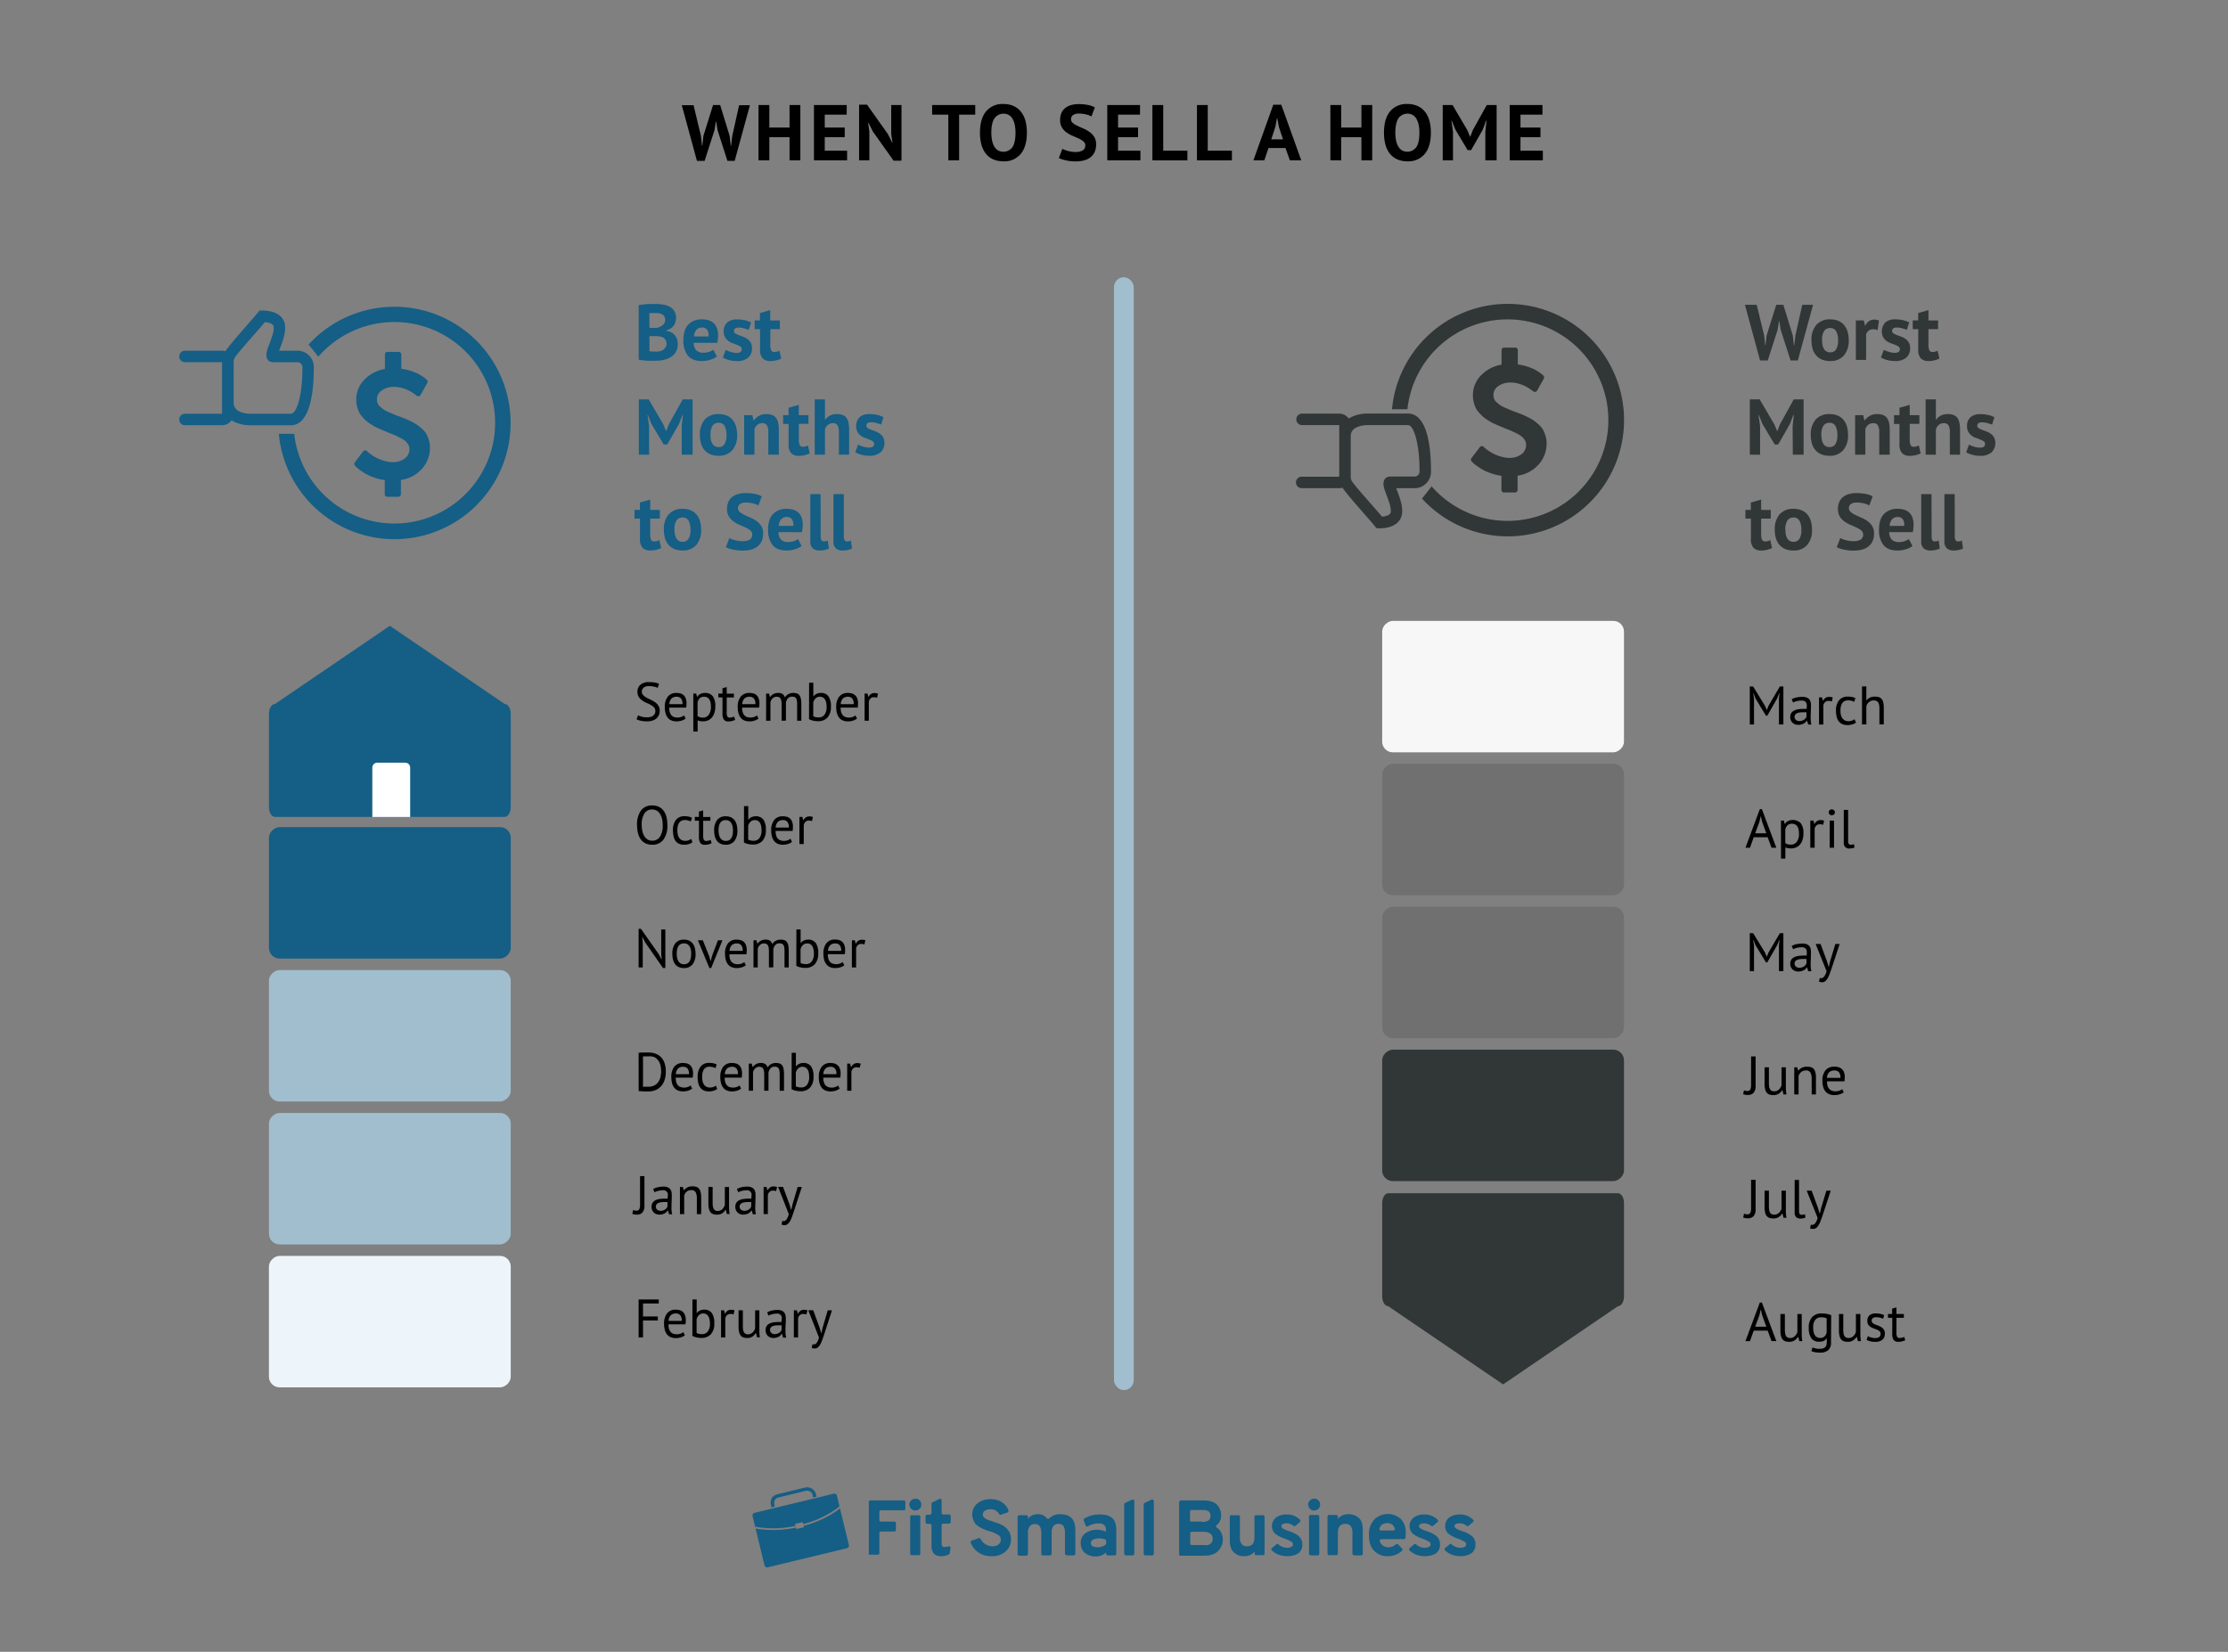 <?xml version="1.0" encoding="UTF-8"?> <svg xmlns="http://www.w3.org/2000/svg" id="Layer_1" data-name="Layer 1" viewBox="0 0 903 669.59"><rect x="0" y="0" width="903" height="669.59" fill="#808080" stroke="none"/><path d="M284.09,55.09l.42,4h.13l.45-4L289,42.58h2.88l3.84,12.51.45,4h.13l.49-4,2.77-12.45h4.38l-6.17,22.56h-2.95l-4-12.45-.54-3.42h-.16l-.54,3.45-4,12.42h-3.11l-6.14-22.56h4.77Z"></path><path d="M320,55.6h-8.19V65h-4.39V42.58h4.39V51.7H320V42.58h4.38V65H320Z"></path><path d="M329.89,42.58h13.28v3.9h-8.9V51.7h8.1v3.9h-8.1v5.48h9.06V65H329.89Z"></path><path d="M353.76,53.3,352,49.78h-.16l.51,3.52V65h-4.16V42.42h3.2l8.48,11.94,1.7,3.42h.16l-.52-3.42V42.58h4.16V65.14h-3.2Z"></path><path d="M395.26,46.48h-6.53V65h-4.38V46.48h-6.56v-3.9h17.47Z"></path><path d="M397.18,53.78c0-3.73.82-6.61,2.47-8.62a8.54,8.54,0,0,1,7-3,9.94,9.94,0,0,1,4.19.83,8,8,0,0,1,3,2.37A10.32,10.32,0,0,1,415.61,49a18.12,18.12,0,0,1,.58,4.77c0,3.73-.83,6.61-2.48,8.62a8.56,8.56,0,0,1-7,3,10,10,0,0,1-4.23-.83,7.9,7.9,0,0,1-3-2.37,10.46,10.46,0,0,1-1.74-3.68A18.12,18.12,0,0,1,397.18,53.78Zm4.61,0a15.91,15.91,0,0,0,.29,3.12,7.85,7.85,0,0,0,.88,2.45,4.5,4.5,0,0,0,1.52,1.6,4.52,4.52,0,0,0,5.82-1.25q1.27-1.83,1.28-5.92a16.14,16.14,0,0,0-.27-3,8.19,8.19,0,0,0-.85-2.46,4.29,4.29,0,0,0-1.5-1.65,4.51,4.51,0,0,0-5.89,1.28C402.22,49.16,401.79,51.11,401.79,53.78Z"></path><path d="M439.87,59a2.08,2.08,0,0,0-.75-1.66,8,8,0,0,0-1.89-1.17c-.76-.35-1.58-.71-2.46-1.09a12.6,12.6,0,0,1-2.47-1.37,7,7,0,0,1-1.89-2,5.85,5.85,0,0,1-.75-3.11,6.68,6.68,0,0,1,.55-2.83,5.28,5.28,0,0,1,1.55-2,6.56,6.56,0,0,1,2.38-1.18,11.26,11.26,0,0,1,3.07-.39,18.78,18.78,0,0,1,3.68.34,9.4,9.4,0,0,1,2.85,1l-1.37,3.68a7.89,7.89,0,0,0-2.12-.81,11.78,11.78,0,0,0-3-.37,3.87,3.87,0,0,0-2.35.61,1.93,1.93,0,0,0-.81,1.63,2,2,0,0,0,.75,1.6A8.4,8.4,0,0,0,436.69,51c.75.37,1.57.74,2.46,1.12a13.17,13.17,0,0,1,2.46,1.4,7,7,0,0,1,1.89,2,5.55,5.55,0,0,1,.75,3,7.28,7.28,0,0,1-.59,3.09A5.75,5.75,0,0,1,442,63.73,7.07,7.07,0,0,1,439.41,65a12.59,12.59,0,0,1-3.35.42,17.67,17.67,0,0,1-4.22-.45,12.91,12.91,0,0,1-2.69-.9l1.41-3.74a8.19,8.19,0,0,0,.91.42,11.69,11.69,0,0,0,1.26.41,13,13,0,0,0,1.49.32,9.49,9.49,0,0,0,1.62.13,5.59,5.59,0,0,0,3-.66A2.2,2.2,0,0,0,439.87,59Z"></path><path d="M448.77,42.58h13.28v3.9h-8.9V51.7h8.1v3.9h-8.1v5.48h9.06V65H448.77Z"></path><path d="M481.25,65H467.07V42.58h4.38v18.5h9.8Z"></path><path d="M499.29,65H485.12V42.58h4.38v18.5h9.79Z"></path><path d="M521,60h-6.88l-1.7,5H508l8.06-22.56h3.24L527.39,65h-4.61Zm-5.76-3.52H520l-1.66-5L517.69,48h-.16l-.67,3.55Z"></path><path d="M551.77,55.6h-8.19V65H539.2V42.58h4.38V51.7h8.19V42.58h4.39V65h-4.39Z"></path><path d="M560.92,53.78c0-3.73.82-6.61,2.47-8.62a8.55,8.55,0,0,1,7-3,9.94,9.94,0,0,1,4.19.83,8,8,0,0,1,3,2.37A10.66,10.66,0,0,1,579.36,49a18.57,18.57,0,0,1,.57,4.77c0,3.73-.82,6.61-2.48,8.62a8.55,8.55,0,0,1-7,3,10.07,10.07,0,0,1-4.23-.83,7.9,7.9,0,0,1-3-2.37,10.46,10.46,0,0,1-1.74-3.68A18.55,18.55,0,0,1,560.92,53.78Zm4.61,0a15.91,15.91,0,0,0,.29,3.12,7.85,7.85,0,0,0,.88,2.45,4.5,4.5,0,0,0,1.52,1.6A4.52,4.52,0,0,0,574,59.7c.86-1.22,1.28-3.19,1.28-5.92a16.14,16.14,0,0,0-.27-3,8.19,8.19,0,0,0-.85-2.46,4.29,4.29,0,0,0-1.5-1.65,4.51,4.51,0,0,0-5.89,1.28C566,49.16,565.53,51.11,565.53,53.78Z"></path><path d="M602,53.36l.48-4.44h-.19L601,52.5l-4.77,8.35h-1.41l-5-8.38-1.41-3.55h-.16l.64,4.41V65h-4.16V42.58h4l6,10.24,1.06,2.56h.13l1-2.62,5.66-10.18h4V65H602Z"></path><path d="M611.87,42.58h13.28v3.9h-8.9V51.7h8.1v3.9h-8.1v5.48h9.06V65H611.87Z"></path><path id="Fill-2" d="M305.93,613.22l31.9-7.7a1.09,1.09,0,0,1,1.4.9l1,4.2c-.2.2-.5.4-.7.6a40.55,40.55,0,0,1-14,6.6l-.2-.8-3.1.7.2.8a41.23,41.23,0,0,1-15.5.5c-.3-.1-.6-.1-.9-.2l-1-4.2a1.09,1.09,0,0,1,.9-1.4Zm34.5-1.8,3.6,14.8a1.09,1.09,0,0,1-.9,1.4l-31.9,7.7a1.09,1.09,0,0,1-1.4-.9l-3.6-14.8c.2,0,.4.1.6.1a42.86,42.86,0,0,0,15.8-.5l.1.6,3.1-.7-.1-.6a42.28,42.28,0,0,0,14.3-6.7c.1-.2.3-.3.4-.4Z" style="fill:#155e85;fill-rule:evenodd"></path><path id="Fill-3" d="M315.13,605.72l11.1-2.7a3.83,3.83,0,0,1,2.8.4,4,4,0,0,1,1.7,2.3l.2,1-1.4.3-.2-1a2.07,2.07,0,0,0-1-1.4,2.49,2.49,0,0,0-1.7-.3l-11.1,2.7a2.07,2.07,0,0,0-1.4,1,2.49,2.49,0,0,0-.3,1.7l.2,1-1.4.3-.2-1a3.83,3.83,0,0,1,.4-2.8,3.76,3.76,0,0,1,2.3-1.5" style="fill:#155e85;fill-rule:evenodd"></path><path d="M352.13,629.82v-21a.58.58,0,0,1,.6-.6h13.6a.58.58,0,0,1,.6.6v2.8a.58.58,0,0,1-.6.6H357a.58.58,0,0,0-.6.6v3.4a.58.58,0,0,0,.6.6h5.5a.58.58,0,0,1,.6.6v2.8a.58.58,0,0,1-.6.6H357a.58.58,0,0,0-.6.6v8.2a.58.58,0,0,1-.6.6h-3C352.43,630.42,352.13,630.22,352.13,629.82Z" style="fill:#155e85"></path><path d="M371,612.32a2.19,2.19,0,0,1-1.7-.7,2.31,2.31,0,0,1-.6-2.5c0-.1,0-.1.1-.2a2.51,2.51,0,0,1,2.2-1.4,2.06,2.06,0,0,1,1.7.7,2.19,2.19,0,0,1,.7,1.7,2.06,2.06,0,0,1-.7,1.7A2.61,2.61,0,0,1,371,612.32Zm-2.1,17.5v-15a.58.58,0,0,1,.6-.6h2.9a.58.58,0,0,1,.6.6v15a.58.58,0,0,1-.6.6h-2.9A.58.58,0,0,1,368.93,629.82Z" style="fill:#155e85"></path><path d="M381.43,630.82c-2.6,0-3.9-1.4-3.9-4.3v-8.1a.68.68,0,0,0-.7-.7h-1a.68.68,0,0,1-.7-.7v-2.3a.68.68,0,0,1,.7-.7h1a.68.68,0,0,0,.7-.7v-3.7a.55.55,0,0,1,.4-.6l2.8-1.4a.64.64,0,0,1,.9.6v5a.68.68,0,0,0,.7.7h2.3a.68.68,0,0,1,.7.7v2.3a.68.68,0,0,1-.7.7h-2.3a.68.68,0,0,0-.7.7v7.5c0,.8.4,1.3,1.1,1.3a5.08,5.08,0,0,0,1.7-.3.63.63,0,0,1,.8.7l-.3,2.1a.66.66,0,0,1-.4.5A6.43,6.43,0,0,1,381.43,630.82Z" style="fill:#155e85"></path><path d="M401.83,630.82a8.85,8.85,0,0,1-5.4-1.6,8.26,8.26,0,0,1-3-3.9.6.6,0,0,1,.4-.8l2.8-1a.67.67,0,0,1,.8.3,7.1,7.1,0,0,0,1,1.4,5.34,5.34,0,0,0,4.8,1.5,3,3,0,0,0,1.4-.6,2.46,2.46,0,0,0,1-2,2.66,2.66,0,0,0-.3-1.2,3.53,3.53,0,0,0-1.1-.9c-.5-.3-1-.5-1.4-.7a9.3,9.3,0,0,0-1.8-.6,20.48,20.48,0,0,1-2-.7,15,15,0,0,1-1.8-.9,8.31,8.31,0,0,1-1.7-1.2,5.45,5.45,0,0,1-1-1.7,5.93,5.93,0,0,1-.5-2.3,5.86,5.86,0,0,1,2-4.4,8.1,8.1,0,0,1,5.5-1.8,8.25,8.25,0,0,1,4.8,1.4,6.71,6.71,0,0,1,2.4,3.1.74.74,0,0,1-.4.9l-2.7.9a.52.52,0,0,1-.7-.3,3.71,3.71,0,0,0-3.6-1.9,3.59,3.59,0,0,0-2.2.6,1.94,1.94,0,0,0-.8,1.6,1.73,1.73,0,0,0,.6,1.2,4.58,4.58,0,0,0,1.3.8,16.52,16.52,0,0,0,2.1.7,12,12,0,0,0,1.7.6,15.62,15.62,0,0,1,1.7.7,4.88,4.88,0,0,1,1.6,1,6.79,6.79,0,0,1,1.2,1.2,4.61,4.61,0,0,1,.9,1.7,7.11,7.11,0,0,1,.3,2.1,6.13,6.13,0,0,1-2.3,5A8,8,0,0,1,401.83,630.82Z" style="fill:#155e85"></path><path d="M432.33,630.42a.68.68,0,0,1-.7-.7v-8.2a5.46,5.46,0,0,0-.6-2.9,2.26,2.26,0,0,0-2-.9,2.34,2.34,0,0,0-2.1.9,4.42,4.42,0,0,0-.7,2.9v8.3a.68.68,0,0,1-.7.7h-2.8a.68.68,0,0,1-.7-.7v-8.2a5.46,5.46,0,0,0-.6-2.9,2.26,2.26,0,0,0-2-.9,2.34,2.34,0,0,0-2.1.9,4.42,4.42,0,0,0-.7,2.9v8.3a.68.68,0,0,1-.7.7h-2.8a.68.68,0,0,1-.7-.7v-15a.68.68,0,0,1,.7-.7h2.8a.68.68,0,0,1,.7.7v.8a4.65,4.65,0,0,1,3.9-1.9,4.2,4.2,0,0,1,3.7,1.6.76.76,0,0,0,1,.1,6.11,6.11,0,0,1,4.5-1.7c4.1,0,6.1,2.1,6.1,6.4v9.6a.68.68,0,0,1-.7.7h-2.8Z" style="fill:#155e85"></path><path d="M448.93,630.42a.68.68,0,0,1-.7-.7v-.4a5.73,5.73,0,0,1-4.2,1.6,6.53,6.53,0,0,1-4.3-1.4,5,5,0,0,1-1.7-4,4.47,4.47,0,0,1,1.9-4,7.84,7.84,0,0,1,4.6-1.4,8.41,8.41,0,0,1,3.7.8v-.8c0-1.7-1-2.6-2.9-2.6a8.83,8.83,0,0,0-4.4,1.2.66.66,0,0,1-.9-.3l-.8-2.1a.67.67,0,0,1,.3-.8,11.7,11.7,0,0,1,6.2-1.6,15.16,15.16,0,0,1,2.3.2,6,6,0,0,1,2.1.8,4,4,0,0,1,1.7,1.9,8.11,8.11,0,0,1,.6,3.3v9.7a.68.68,0,0,1-.7.7h-2.8Zm-4-3.2a5.17,5.17,0,0,0,3.2-1.1.76.76,0,0,0,.2-.5v-1a.68.68,0,0,0-.4-.6,7.1,7.1,0,0,0-2.6-.4,5.21,5.21,0,0,0-2.3.5,1.51,1.51,0,0,0-.9,1.4,1.46,1.46,0,0,0,.7,1.3A5.58,5.58,0,0,0,444.93,627.22Z" style="fill:#155e85"></path><path d="M455.63,629.82v-20a.55.55,0,0,1,.4-.6l2.8-1.3a.64.64,0,0,1,.9.6v21.3a.68.68,0,0,1-.7.7h-2.8A.75.75,0,0,1,455.63,629.82Z" style="fill:#155e85"></path><path d="M463.53,629.82v-20a.55.55,0,0,1,.4-.6l2.8-1.3a.64.64,0,0,1,.9.6v21.3a.68.68,0,0,1-.7.7h-2.8A.75.75,0,0,1,463.53,629.82Z" style="fill:#155e85"></path><path d="M478,608.82a.58.58,0,0,1,.6-.6h9.1c2.5,0,4.4.6,5.5,1.7a6,6,0,0,1,1.7,4.3,4.64,4.64,0,0,1-1.8,4,.61.61,0,0,0,0,1,4.1,4.1,0,0,1,1.6,1.6,5.86,5.86,0,0,1,.9,3.1,6.74,6.74,0,0,1-1.8,4.7c-1.2,1.3-3.1,2-5.7,2h-9.6a.58.58,0,0,1-.6-.6v-21.2Zm9.3,8.1a4.18,4.18,0,0,0,2.5-.6,2,2,0,0,0,.8-1.8c0-1.6-.9-2.4-2.8-2.4h-4.9a.58.58,0,0,0-.6.6v3.5a.58.58,0,0,0,.6.6h4.4Zm1.2,9.5a3.2,3.2,0,0,0,2.3-.8,2.41,2.41,0,0,0,.7-1.8c0-1.9-1.3-2.9-3.9-2.9H483a.58.58,0,0,0-.6.6v4.2a.58.58,0,0,0,.6.6h5.5Z" style="fill:#155e85"></path><path d="M509.13,630.42a.58.58,0,0,1-.6-.6v-.9a5.22,5.22,0,0,1-4.4,1.9,5.68,5.68,0,0,1-4-1.5c-1.1-1-1.7-2.6-1.7-4.9v-9.6a.58.58,0,0,1,.6-.6h2.9a.58.58,0,0,1,.6.6v8.3a4.28,4.28,0,0,0,.7,2.8,2.58,2.58,0,0,0,2.1.9c2.1,0,3.1-1.2,3.1-3.7v-8.3a.58.58,0,0,1,.6-.6h2.9a.58.58,0,0,1,.6.6v15a.58.58,0,0,1-.6.6Z" style="fill:#155e85"></path><path d="M521.53,630.82a10,10,0,0,1-3.8-.8,7.85,7.85,0,0,1-2.3-1.6.56.56,0,0,1,.1-.9l1.8-1.5a.61.61,0,0,1,.8,0,5.33,5.33,0,0,0,3.4,1.4c1.6,0,2.5-.5,2.5-1.4a1.27,1.27,0,0,0-.7-1.1,17,17,0,0,0-2.3-1.1,13.55,13.55,0,0,1-4.2-2.1,4.08,4.08,0,0,1-1.3-3.2,4.22,4.22,0,0,1,1.7-3.4,7,7,0,0,1,4.2-1.2,7.31,7.31,0,0,1,5.4,2.1.67.67,0,0,1,0,1l-1.8,1.5a.61.61,0,0,1-.8,0,4.38,4.38,0,0,0-2.8-1q-2.1,0-2.1,1.2c0,.7,1.1,1.3,3.2,2a11.76,11.76,0,0,1,3.9,2,4.29,4.29,0,0,1,1.4,3.4,4.2,4.2,0,0,1-1.7,3.6A8.69,8.69,0,0,1,521.53,630.82Z" style="fill:#155e85"></path><path d="M532.63,612.32a2.4,2.4,0,0,1-2.4-2.6,2,2,0,0,1,.6-1.4,2.17,2.17,0,0,1,1.8-.8,2.06,2.06,0,0,1,1.7.7,2.19,2.19,0,0,1,.7,1.7,2.06,2.06,0,0,1-.7,1.7A2.84,2.84,0,0,1,532.63,612.32Zm-2.1,17.5v-15a.68.68,0,0,1,.7-.7H534a.68.68,0,0,1,.7.7v15a.68.68,0,0,1-.7.7h-2.8C530.83,630.42,530.53,630.22,530.53,629.82Z" style="fill:#155e85"></path><path d="M548.83,630.42a.68.68,0,0,1-.7-.7v-8.2a4.6,4.6,0,0,0-.7-2.9,2.58,2.58,0,0,0-2.1-.9c-2.1,0-3.1,1.2-3.1,3.7v8.3a.68.68,0,0,1-.7.7h-2.8a.68.68,0,0,1-.7-.7v-14.9a.68.68,0,0,1,.7-.7h2.8a.68.68,0,0,1,.7.7v.9a5.22,5.22,0,0,1,4.4-1.9,5.92,5.92,0,0,1,4.1,1.5c1.1,1,1.6,2.6,1.6,4.9v9.6a.68.68,0,0,1-.7.7h-2.8Z" style="fill:#155e85"></path><path d="M562.43,630.82a7.23,7.23,0,0,1-5.6-2.3c-1.4-1.5-2-3.6-2-6.3a8.79,8.79,0,0,1,2.1-6.2,7.87,7.87,0,0,1,10.8-.3,7.74,7.74,0,0,1,2,5.7,10.89,10.89,0,0,1-.1,1.9.65.65,0,0,1-.6.6h-9.2a.64.64,0,0,0-.6.8,2.94,2.94,0,0,0,1,1.6,3.58,3.58,0,0,0,2.4.9,4.47,4.47,0,0,0,3.1-1.2.75.75,0,0,1,.9,0l1.6,1.7a.63.63,0,0,1,0,.9A8.24,8.24,0,0,1,562.43,630.82Zm-2.7-10.4h5c.4,0,.8-.4.6-.8a6.38,6.38,0,0,0-.8-1.4,3.23,3.23,0,0,0-2.1-.8q-2.7,0-3.3,2.1A.61.61,0,0,0,559.73,620.42Z" style="fill:#155e85"></path><path d="M577.33,630.82a10,10,0,0,1-3.8-.8,7.85,7.85,0,0,1-2.3-1.6.63.63,0,0,1,.1-.9l1.8-1.5a.61.61,0,0,1,.8,0,5.33,5.33,0,0,0,3.4,1.4c1.6,0,2.5-.5,2.5-1.4a1.27,1.27,0,0,0-.7-1.1,17,17,0,0,0-2.3-1.1,13.55,13.55,0,0,1-4.2-2.1,4.08,4.08,0,0,1-1.3-3.2,4.22,4.22,0,0,1,1.7-3.4,7,7,0,0,1,4.2-1.2,7.31,7.31,0,0,1,5.4,2.1.67.67,0,0,1,0,1l-1.8,1.5a.61.61,0,0,1-.8,0,4.38,4.38,0,0,0-2.8-1q-2.1,0-2.1,1.2c0,.7,1.1,1.3,3.2,2a11.76,11.76,0,0,1,3.9,2,4.29,4.29,0,0,1,1.4,3.4,4.2,4.2,0,0,1-1.7,3.6A8.69,8.69,0,0,1,577.33,630.82Z" style="fill:#155e85"></path><path d="M591.73,630.82a10,10,0,0,1-3.8-.8,7.85,7.85,0,0,1-2.3-1.6.56.56,0,0,1,.1-.9l1.8-1.5a.61.61,0,0,1,.8,0,5.33,5.33,0,0,0,3.4,1.4c1.6,0,2.5-.5,2.5-1.4a1.27,1.27,0,0,0-.7-1.1,17,17,0,0,0-2.3-1.1,13.55,13.55,0,0,1-4.2-2.1,4.08,4.08,0,0,1-1.3-3.2,4.22,4.22,0,0,1,1.7-3.4,7,7,0,0,1,4.2-1.2A7.31,7.31,0,0,1,597,616a.67.67,0,0,1,0,1l-1.8,1.5a.61.61,0,0,1-.8,0,4.38,4.38,0,0,0-2.8-1q-2.1,0-2.1,1.2c0,.7,1.1,1.3,3.2,2a11.76,11.76,0,0,1,3.9,2,4.29,4.29,0,0,1,1.4,3.4,4.2,4.2,0,0,1-1.7,3.6A8.69,8.69,0,0,1,591.73,630.82Z" style="fill:#155e85"></path><path d="M274,128.72a6.69,6.69,0,0,1-.21,1.66,4.66,4.66,0,0,1-.68,1.52,4.85,4.85,0,0,1-1.25,1.22,5.33,5.33,0,0,1-1.84.78v.2a6.89,6.89,0,0,1,1.81.54,4.66,4.66,0,0,1,2.5,2.69,6.24,6.24,0,0,1,.37,2.27,5.84,5.84,0,0,1-.74,3,6.07,6.07,0,0,1-2,2.07,9.37,9.37,0,0,1-2.8,1.18,13.42,13.42,0,0,1-3.24.38h-1.39c-.56,0-1.17,0-1.82,0s-1.31-.08-2-.15a13.4,13.4,0,0,1-1.84-.29V123.66l1.4-.19c.52-.06,1.08-.11,1.68-.16s1.21-.07,1.84-.09,1.25,0,1.87,0a19.12,19.12,0,0,1,3.05.24,8.84,8.84,0,0,1,2.66.85,4.86,4.86,0,0,1,1.87,1.7A5,5,0,0,1,274,128.72Zm-9.38,4.19,1,0c.39,0,.72,0,1-.09a5.94,5.94,0,0,0,2.09-1.14,2.52,2.52,0,0,0,.88-2,2.56,2.56,0,0,0-.32-1.36,2.41,2.41,0,0,0-.85-.86,3.73,3.73,0,0,0-1.2-.44,7.83,7.83,0,0,0-1.4-.13c-.56,0-1.07,0-1.54,0a10.5,10.5,0,0,0-1.09.09v5.92Zm1.39,9.63a5.92,5.92,0,0,0,1.52-.19,4,4,0,0,0,1.31-.58,3.23,3.23,0,0,0,.91-1,2.84,2.84,0,0,0-1.13-4,4.63,4.63,0,0,0-1.48-.43,15,15,0,0,0-1.63-.09h-2.3v6.11a1.6,1.6,0,0,0,.5.1l.74.05.82,0Z" style="fill:#155e85"></path><path d="M290.54,144.53a8.14,8.14,0,0,1-2.61,1.29,11.19,11.19,0,0,1-3.5.53q-3.87,0-5.67-2.25a9.75,9.75,0,0,1-1.79-6.2q0-4.22,2-6.33a7.44,7.44,0,0,1,5.66-2.11,8.58,8.58,0,0,1,2.37.32,5.47,5.47,0,0,1,2.05,1.05,5.31,5.31,0,0,1,1.44,2,7.79,7.79,0,0,1,.54,3.1c0,.45,0,.93-.08,1.44s-.13,1-.24,1.6h-9.57a4.72,4.72,0,0,0,1,3,4,4,0,0,0,3.05,1,6.38,6.38,0,0,0,2.34-.4,6.18,6.18,0,0,0,1.58-.81Zm-5.94-11.75a2.89,2.89,0,0,0-2.4,1,4.87,4.87,0,0,0-.94,2.61h5.92a4,4,0,0,0-.53-2.66A2.31,2.31,0,0,0,284.6,132.78Z" style="fill:#155e85"></path><path d="M300.62,141.49a1.21,1.21,0,0,0-.54-1,7.06,7.06,0,0,0-1.35-.7c-.53-.21-1.12-.43-1.76-.66a6.56,6.56,0,0,1-1.76-.92,5.15,5.15,0,0,1-1.34-1.51,4.47,4.47,0,0,1-.55-2.35,4.59,4.59,0,0,1,1.41-3.62,6,6,0,0,1,4.07-1.24,12.87,12.87,0,0,1,3.29.38,9.9,9.9,0,0,1,2.31.86l-.93,3c-.49-.19-1.11-.39-1.86-.61a8.35,8.35,0,0,0-2.27-.32q-1.86,0-1.86,1.44a1,1,0,0,0,.55.93,6.69,6.69,0,0,0,1.34.66l1.76.65a7.54,7.54,0,0,1,1.76.92,5,5,0,0,1,1.35,1.45,4.44,4.44,0,0,1,.54,2.31,4.89,4.89,0,0,1-1.55,3.82,6.79,6.79,0,0,1-4.66,1.39,11.26,11.26,0,0,1-3.18-.43,9.73,9.73,0,0,1-2.42-1l1.15-3.1a10.29,10.29,0,0,0,2,.81,7.82,7.82,0,0,0,2.49.4,2.72,2.72,0,0,0,1.49-.35A1.29,1.29,0,0,0,300.62,141.49Z" style="fill:#155e85"></path><path d="M305.84,129.9H308v-3l4.16-1.19v4.19h3.91v3.52H312.2v6.15a6.13,6.13,0,0,0,.34,2.38,1.25,1.25,0,0,0,1.26.72,4,4,0,0,0,1.11-.13,7.13,7.13,0,0,0,1-.38l.73,3.2a10,10,0,0,1-2,.7,9.26,9.26,0,0,1-2.34.29,4.24,4.24,0,0,1-3.25-1.13,5.47,5.47,0,0,1-1-3.73v-8.07h-2.2Z" style="fill:#155e85"></path><path d="M276.3,172.69l.48-4.45h-.19l-1.38,3.58-4.77,8.36H269l-5-8.39-1.41-3.55h-.16l.64,4.42V184.3h-4.16V161.9h4l6,10.24,1,2.56h.13l1-2.62,5.67-10.18h4v22.4H276.3Z" style="fill:#155e85"></path><path d="M283.66,176.3a9,9,0,0,1,2-6.25,7.14,7.14,0,0,1,5.57-2.19,8.46,8.46,0,0,1,3.33.6,6.26,6.26,0,0,1,2.34,1.72,7.37,7.37,0,0,1,1.39,2.67,12.05,12.05,0,0,1,.46,3.45,9,9,0,0,1-2,6.26,7.07,7.07,0,0,1-5.55,2.19,8.28,8.28,0,0,1-3.33-.61,6.24,6.24,0,0,1-2.35-1.71,7.1,7.1,0,0,1-1.41-2.67A12.17,12.17,0,0,1,283.66,176.3Zm4.29,0a9.25,9.25,0,0,0,.19,2,5.33,5.33,0,0,0,.58,1.56,2.71,2.71,0,0,0,1,1,2.87,2.87,0,0,0,1.49.37,2.72,2.72,0,0,0,2.43-1.18,6.79,6.79,0,0,0,.8-3.75,7.45,7.45,0,0,0-.73-3.56,2.61,2.61,0,0,0-2.5-1.36,2.83,2.83,0,0,0-2.4,1.15A6.43,6.43,0,0,0,288,176.3Z" style="fill:#155e85"></path><path d="M311.4,184.3v-9.08a5.33,5.33,0,0,0-.56-2.82,2.07,2.07,0,0,0-1.9-.86,3,3,0,0,0-2,.68,3.89,3.89,0,0,0-1.17,1.72V184.3h-4.16v-16h3.3l.48,2.12h.13a6.92,6.92,0,0,1,2-1.8,5.78,5.78,0,0,1,3.13-.76,6.34,6.34,0,0,1,2.12.32,3.55,3.55,0,0,1,1.56,1,4.73,4.73,0,0,1,1,2,12.63,12.63,0,0,1,.32,3.12v10Z" style="fill:#155e85"></path><path d="M317.39,168.3h2.21v-3l4.16-1.19v4.19h3.9v3.52h-3.9V178a6.17,6.17,0,0,0,.33,2.38,1.28,1.28,0,0,0,1.27.72,4,4,0,0,0,1.1-.13,6.74,6.74,0,0,0,1-.38l.74,3.2a10.35,10.35,0,0,1-2,.7,9.26,9.26,0,0,1-2.34.29,4.21,4.21,0,0,1-3.24-1.13,5.42,5.42,0,0,1-1-3.73v-8.07h-2.21Z" style="fill:#155e85"></path><path d="M340,184.3v-9.08a5.56,5.56,0,0,0-.54-2.82,2.17,2.17,0,0,0-2-.86,3,3,0,0,0-1.93.72,3.38,3.38,0,0,0-1.17,1.84v10.2h-4.16V161.9h4.16v8.2h.13a5.73,5.73,0,0,1,1.89-1.64,6,6,0,0,1,2.84-.6,6.44,6.44,0,0,1,2.15.32,3.46,3.46,0,0,1,1.55,1,4.83,4.83,0,0,1,.93,2,13.79,13.79,0,0,1,.3,3.12v10Z" style="fill:#155e85"></path><path d="M354.28,179.89a1.21,1.21,0,0,0-.54-1,6.67,6.67,0,0,0-1.34-.7c-.54-.21-1.12-.43-1.76-.66a6.56,6.56,0,0,1-1.76-.92,5,5,0,0,1-1.35-1.51,5.36,5.36,0,0,1,.87-6,5.92,5.92,0,0,1,4.06-1.24,13,13,0,0,1,3.3.38,9.8,9.8,0,0,1,2.3.86l-.93,3c-.49-.19-1.11-.39-1.85-.61a8.42,8.42,0,0,0-2.28-.32c-1.23,0-1.85.48-1.85,1.44a1.06,1.06,0,0,0,.54.93,7.08,7.08,0,0,0,1.35.66l1.76.65a7.75,7.75,0,0,1,1.76.92,4.68,4.68,0,0,1,1.34,1.45,4.44,4.44,0,0,1,.54,2.31,4.85,4.85,0,0,1-1.55,3.82,6.77,6.77,0,0,1-4.65,1.39,11.28,11.28,0,0,1-3.19-.43,9.49,9.49,0,0,1-2.41-1l1.15-3.1a10.44,10.44,0,0,0,1.95.81,7.84,7.84,0,0,0,2.5.4,2.7,2.7,0,0,0,1.48-.35A1.27,1.27,0,0,0,354.28,179.89Z" style="fill:#155e85"></path><path d="M257.16,206.7h2.21v-3l4.16-1.19v4.19h3.91v3.52h-3.91v6.15a5.94,5.94,0,0,0,.34,2.38,1.25,1.25,0,0,0,1.26.72,4,4,0,0,0,1.11-.13,7.13,7.13,0,0,0,1-.38l.73,3.2a10.24,10.24,0,0,1-2,.7,9.26,9.26,0,0,1-2.34.29,4.24,4.24,0,0,1-3.25-1.13,5.47,5.47,0,0,1-1-3.73v-8.07h-2.21Z" style="fill:#155e85"></path><path d="M269.07,214.7a9,9,0,0,1,2-6.25,7.13,7.13,0,0,1,5.57-2.19,8.46,8.46,0,0,1,3.33.6,6.14,6.14,0,0,1,2.33,1.72,7.23,7.23,0,0,1,1.4,2.67,12.1,12.1,0,0,1,.46,3.45,9.07,9.07,0,0,1-2,6.26,7.07,7.07,0,0,1-5.55,2.19,8.28,8.28,0,0,1-3.33-.61,6.24,6.24,0,0,1-2.35-1.71,7.1,7.1,0,0,1-1.41-2.67A12.12,12.12,0,0,1,269.07,214.7Zm4.29,0a9.25,9.25,0,0,0,.19,2,5.62,5.62,0,0,0,.57,1.56,2.81,2.81,0,0,0,1,1,2.84,2.84,0,0,0,1.49.37,2.72,2.72,0,0,0,2.43-1.18,6.79,6.79,0,0,0,.8-3.75,7.45,7.45,0,0,0-.73-3.56,2.61,2.61,0,0,0-2.5-1.36,2.83,2.83,0,0,0-2.4,1.15A6.37,6.37,0,0,0,273.36,214.7Z" style="fill:#155e85"></path><path d="M304.88,216.69a2.11,2.11,0,0,0-.76-1.67,8.53,8.53,0,0,0-1.88-1.16c-.76-.36-1.58-.72-2.47-1.09a12.06,12.06,0,0,1-2.46-1.38,6.92,6.92,0,0,1-1.89-2,5.83,5.83,0,0,1-.75-3.1,6.89,6.89,0,0,1,.54-2.84,5.35,5.35,0,0,1,1.55-2,6.86,6.86,0,0,1,2.39-1.18,11.22,11.22,0,0,1,3.07-.38,19.6,19.6,0,0,1,3.68.33,9.49,9.49,0,0,1,2.85,1l-1.38,3.68a7.77,7.77,0,0,0-2.11-.82,12.23,12.23,0,0,0-3-.37,3.92,3.92,0,0,0-2.35.61,1.93,1.93,0,0,0-.82,1.63,2,2,0,0,0,.75,1.6,8.65,8.65,0,0,0,1.89,1.19c.76.36,1.58.73,2.47,1.12a13.45,13.45,0,0,1,2.46,1.39,7,7,0,0,1,1.89,2,5.53,5.53,0,0,1,.75,3,7.5,7.5,0,0,1-.59,3.09,5.93,5.93,0,0,1-1.67,2.16,7.15,7.15,0,0,1-2.59,1.28,13,13,0,0,1-3.34.41,17.82,17.82,0,0,1-4.23-.45,12.3,12.3,0,0,1-2.68-.89l1.4-3.75a8.46,8.46,0,0,0,.92.42,11.6,11.6,0,0,0,1.26.42c.47.12,1,.23,1.49.32a10.61,10.61,0,0,0,1.61.12,5.66,5.66,0,0,0,3-.65A2.22,2.22,0,0,0,304.88,216.69Z" style="fill:#155e85"></path><path d="M324.88,221.33a8.14,8.14,0,0,1-2.61,1.29,11.21,11.21,0,0,1-3.51.53q-3.87,0-5.66-2.25a9.69,9.69,0,0,1-1.79-6.2q0-4.22,2-6.33a7.48,7.48,0,0,1,5.67-2.11,8.58,8.58,0,0,1,2.37.32,5.43,5.43,0,0,1,2,1,5.1,5.1,0,0,1,1.44,2,7.61,7.61,0,0,1,.55,3.1c0,.45,0,.93-.08,1.44s-.14,1.05-.24,1.6H315.5a4.67,4.67,0,0,0,1,3,4,4,0,0,0,3,1,6.47,6.47,0,0,0,2.35-.4,6.1,6.1,0,0,0,1.57-.81Zm-5.94-11.75a2.91,2.91,0,0,0-2.41,1,4.79,4.79,0,0,0-.93,2.61h5.92a4.06,4.06,0,0,0-.53-2.66A2.33,2.33,0,0,0,318.94,209.58Z" style="fill:#155e85"></path><path d="M332.62,217.33a3.48,3.48,0,0,0,.29,1.63,1,1,0,0,0,.93.51,4.74,4.74,0,0,0,.75-.06,4.4,4.4,0,0,0,.91-.29l.45,3.26a7.88,7.88,0,0,1-1.57.52,9.22,9.22,0,0,1-2.18.25,4.06,4.06,0,0,1-2.78-.85,3.55,3.55,0,0,1-1-2.8V200.3h4.16Z" style="fill:#155e85"></path><path d="M342,217.33a3.36,3.36,0,0,0,.29,1.63,1,1,0,0,0,.92.51,4.77,4.77,0,0,0,.76-.06,4.6,4.6,0,0,0,.91-.29l.45,3.26a8.12,8.12,0,0,1-1.57.52,9.29,9.29,0,0,1-2.18.25,4.06,4.06,0,0,1-2.78-.85,3.55,3.55,0,0,1-1-2.8V200.3H342Z" style="fill:#155e85"></path><path d="M109,327.15V289.36c0-2.21,1.11-4,2.47-4L158,253.68l46.54,31.68c1.36,0,2.46,1.79,2.46,4v37.79c0,2.21-1.1,4-2.46,4H111.47C110.11,331.15,109,329.36,109,327.15Z" style="fill:#155e85"></path><rect x="131.36" y="312.93" width="53.28" height="98" rx="4.31" transform="translate(519.94 203.93) rotate(90)" style="fill:#155e85"></rect><rect x="131.36" y="370.87" width="53.28" height="98" rx="4.31" transform="translate(577.87 261.87) rotate(90)" style="fill:#a1bece"></rect><rect x="131.36" y="428.81" width="53.28" height="98" rx="4.31" transform="translate(635.81 319.8) rotate(90)" style="fill:#a1bece"></rect><rect x="131.36" y="486.74" width="53.28" height="98" rx="4.31" transform="translate(693.74 377.74) rotate(90)" style="fill:#eef5fa"></rect><path d="M152.9,309.17h11.34a2,2,0,0,1,2,2v20a0,0,0,0,1,0,0H150.9a0,0,0,0,1,0,0v-20A2,2,0,0,1,152.9,309.17Z" style="fill:#fff"></path><path d="M265.61,288.24a2.12,2.12,0,0,0-.54-1.5,5.31,5.31,0,0,0-1.34-1,16.75,16.75,0,0,0-1.75-.84,10.16,10.16,0,0,1-1.75-1,5.07,5.07,0,0,1-1.34-1.39,3.76,3.76,0,0,1-.53-2.1,3.58,3.58,0,0,1,1.22-2.86,5.17,5.17,0,0,1,3.48-1.05,13.43,13.43,0,0,1,2.38.19,6.8,6.8,0,0,1,1.67.51l-.54,1.63a6.64,6.64,0,0,0-1.44-.48,9.48,9.48,0,0,0-2.16-.23,3.08,3.08,0,0,0-2.13.65,2.1,2.1,0,0,0-.17,3,5.44,5.44,0,0,0,1.34,1c.54.31,1.12.6,1.75.9a10,10,0,0,1,1.75,1,5.1,5.1,0,0,1,1.34,1.4,3.56,3.56,0,0,1,.54,2,4.42,4.42,0,0,1-.34,1.78,3.88,3.88,0,0,1-1,1.37,4.8,4.8,0,0,1-1.61.88,7.11,7.11,0,0,1-2.15.3,11.6,11.6,0,0,1-2.66-.25,7.07,7.07,0,0,1-1.63-.56l.6-1.63a6.73,6.73,0,0,0,1.46.55,8.05,8.05,0,0,0,2.17.27,5.71,5.71,0,0,0,1.33-.15,3,3,0,0,0,1.07-.46,2.4,2.4,0,0,0,.72-.8A2.33,2.33,0,0,0,265.61,288.24Z"></path><path d="M277.88,291.28a5,5,0,0,1-1.62.84,7,7,0,0,1-2.07.3,5.14,5.14,0,0,1-2.12-.4,3.71,3.71,0,0,1-1.48-1.17,5,5,0,0,1-.86-1.81,9.2,9.2,0,0,1-.28-2.38,6.59,6.59,0,0,1,1.22-4.29,4.3,4.3,0,0,1,3.5-1.47,6.6,6.6,0,0,1,1.46.16,3.1,3.1,0,0,1,2.25,1.94,5.57,5.57,0,0,1,.37,2.23,10.74,10.74,0,0,1-.13,1.61h-6.89a7.33,7.33,0,0,0,.19,1.71,3.34,3.34,0,0,0,.61,1.27,2.58,2.58,0,0,0,1.06.79,4.54,4.54,0,0,0,3.06,0,3.07,3.07,0,0,0,1.09-.62Zm-3.69-8.84a2.92,2.92,0,0,0-2,.68,3.48,3.48,0,0,0-.91,2.33h5.32a3.4,3.4,0,0,0-.62-2.34A2.26,2.26,0,0,0,274.19,282.44Z"></path><path d="M281,281.16h1.18l.32,1.32h.09a3.37,3.37,0,0,1,1.28-1.18,3.84,3.84,0,0,1,1.79-.4,3.89,3.89,0,0,1,3.2,1.29,6.8,6.8,0,0,1,1.05,4.25,8.11,8.11,0,0,1-.36,2.5,5.6,5.6,0,0,1-1,1.88A4.45,4.45,0,0,1,287,292a4.94,4.94,0,0,1-2,.41,6.75,6.75,0,0,1-1.25-.09,4.8,4.8,0,0,1-1-.35v4.58H281Zm4.34,1.28a2.45,2.45,0,0,0-1.73.58,3.3,3.3,0,0,0-.89,1.77v5.46a3,3,0,0,0,.88.47,4.24,4.24,0,0,0,1.31.16,2.79,2.79,0,0,0,2.35-1.13,5.4,5.4,0,0,0,.87-3.33,8.25,8.25,0,0,0-.15-1.64,3.44,3.44,0,0,0-.49-1.25,2.27,2.27,0,0,0-.85-.81A2.74,2.74,0,0,0,285.29,282.44Z"></path><path d="M291.14,281.16h1.68V279l1.72-.5v2.68h2.91v1.54h-2.91v6.09a3.47,3.47,0,0,0,.27,1.62,1,1,0,0,0,.95.47,3.16,3.16,0,0,0,.94-.12,7.22,7.22,0,0,0,.86-.32l.39,1.35a6.8,6.8,0,0,1-1.27.46,5.83,5.83,0,0,1-1.48.17,2.1,2.1,0,0,1-1.84-.75,4.56,4.56,0,0,1-.54-2.55V282.7h-1.68Z"></path><path d="M307.43,291.28a5,5,0,0,1-1.62.84,7,7,0,0,1-2.07.3,5.14,5.14,0,0,1-2.12-.4,3.71,3.71,0,0,1-1.48-1.17,5,5,0,0,1-.86-1.81,9.2,9.2,0,0,1-.28-2.38,6.59,6.59,0,0,1,1.22-4.29,4.3,4.3,0,0,1,3.5-1.47,6.6,6.6,0,0,1,1.46.16,3.1,3.1,0,0,1,2.25,1.94,5.57,5.57,0,0,1,.37,2.23,10.74,10.74,0,0,1-.13,1.61h-6.89a7.33,7.33,0,0,0,.19,1.71,3.34,3.34,0,0,0,.61,1.27,2.58,2.58,0,0,0,1.06.79,4.54,4.54,0,0,0,3.06,0,3.07,3.07,0,0,0,1.09-.62Zm-3.69-8.84a2.92,2.92,0,0,0-2,.68,3.48,3.48,0,0,0-.91,2.33h5.32a3.4,3.4,0,0,0-.62-2.34A2.26,2.26,0,0,0,303.74,282.44Z"></path><path d="M316.79,292.16v-6.23a13.3,13.3,0,0,0-.08-1.52,3.14,3.14,0,0,0-.29-1.09,1.36,1.36,0,0,0-.61-.66,2.09,2.09,0,0,0-1-.22,2.3,2.3,0,0,0-1.64.61,3.25,3.25,0,0,0-.91,1.54v7.57H310.5v-11h1.2l.33,1.34h.08a5.06,5.06,0,0,1,1.34-1.15,3.88,3.88,0,0,1,2-.45,3.14,3.14,0,0,1,1.68.4,2.67,2.67,0,0,1,1,1.42,3.5,3.5,0,0,1,1.36-1.34,4,4,0,0,1,2-.48,4.76,4.76,0,0,1,1.52.21,2.11,2.11,0,0,1,1,.73,3.43,3.43,0,0,1,.59,1.43,12.06,12.06,0,0,1,.18,2.29v6.6h-1.71v-6.62a10.93,10.93,0,0,0-.08-1.38,2.47,2.47,0,0,0-.3-1,1.44,1.44,0,0,0-.62-.58,2.56,2.56,0,0,0-1-.18,2.25,2.25,0,0,0-1.68.61,3.59,3.59,0,0,0-.85,1.76v7.35Z"></path><path d="M327.93,276.76h1.71v5.48h.09a3.24,3.24,0,0,1,1.26-1,3.8,3.8,0,0,1,1.66-.35,3.66,3.66,0,0,1,3.12,1.36,7,7,0,0,1,1,4.22,6.27,6.27,0,0,1-1.37,4.38,5,5,0,0,1-3.86,1.5,8.13,8.13,0,0,1-2.18-.27,5.35,5.35,0,0,1-1.47-.57Zm4.42,5.68a2.45,2.45,0,0,0-1.74.61,3.58,3.58,0,0,0-1,1.74v5.54a3,3,0,0,0,1,.37,6,6,0,0,0,1.2.12,2.84,2.84,0,0,0,2.33-1.06,5.13,5.13,0,0,0,.87-3.3,8.05,8.05,0,0,0-.15-1.6,4,4,0,0,0-.47-1.28,2.56,2.56,0,0,0-.83-.84A2.36,2.36,0,0,0,332.35,282.44Z"></path><path d="M347.35,291.28a5,5,0,0,1-1.62.84,7,7,0,0,1-2.07.3,5.16,5.16,0,0,1-2.13-.4,3.78,3.78,0,0,1-1.48-1.17,5.33,5.33,0,0,1-.86-1.81,9.65,9.65,0,0,1-.28-2.38,6.53,6.53,0,0,1,1.23-4.29,4.29,4.29,0,0,1,3.5-1.47,6.66,6.66,0,0,1,1.46.16,3.15,3.15,0,0,1,1.3.63,3.32,3.32,0,0,1,1,1.31,5.77,5.77,0,0,1,.36,2.23,10.74,10.74,0,0,1-.13,1.61H340.7a6.83,6.83,0,0,0,.19,1.71,3.48,3.48,0,0,0,.6,1.27,2.64,2.64,0,0,0,1.06.79,4.21,4.21,0,0,0,1.6.27,4.17,4.17,0,0,0,1.46-.26,3,3,0,0,0,1.09-.62Zm-3.69-8.84a2.9,2.9,0,0,0-2,.68,3.43,3.43,0,0,0-.91,2.33H346a3.45,3.45,0,0,0-.62-2.34A2.28,2.28,0,0,0,343.66,282.44Z"></path><path d="M355.48,282.85a4,4,0,0,0-1.22-.22,2,2,0,0,0-1.46.52,2.3,2.3,0,0,0-.67,1.31v7.7h-1.71v-11h1.2l.32,1.34H352a3.28,3.28,0,0,1,1-1.15,2.44,2.44,0,0,1,1.45-.41,5.05,5.05,0,0,1,1.4.22Z"></path><path d="M258.2,334.46a9.5,9.5,0,0,1,1.59-5.91,5.39,5.39,0,0,1,4.53-2.05,6.16,6.16,0,0,1,2.75.57,5.18,5.18,0,0,1,1.92,1.62,7.18,7.18,0,0,1,1.13,2.5,13.76,13.76,0,0,1,.36,3.27,9.43,9.43,0,0,1-1.6,5.91,5.42,5.42,0,0,1-4.56,2.05,6,6,0,0,1-2.71-.57,5.14,5.14,0,0,1-1.91-1.61,7.13,7.13,0,0,1-1.13-2.51A13.74,13.74,0,0,1,258.2,334.46Zm1.89,0a11.74,11.74,0,0,0,.25,2.42,6.67,6.67,0,0,0,.76,2,4.29,4.29,0,0,0,1.32,1.39,3.49,3.49,0,0,0,1.9.52,3.67,3.67,0,0,0,3.13-1.55,8.13,8.13,0,0,0,1.14-4.79,11.8,11.8,0,0,0-.24-2.41,6.65,6.65,0,0,0-.78-2,4.22,4.22,0,0,0-1.33-1.39,3.51,3.51,0,0,0-1.92-.52,3.62,3.62,0,0,0-3.1,1.55A8.21,8.21,0,0,0,260.09,334.46Z"></path><path d="M280.65,341.43a4.58,4.58,0,0,1-1.52.74,6.61,6.61,0,0,1-1.85.25,4.89,4.89,0,0,1-2.1-.4,3.64,3.64,0,0,1-1.41-1.17A5,5,0,0,1,273,339a10.84,10.84,0,0,1-.25-2.37,6.67,6.67,0,0,1,1.2-4.28,4.21,4.21,0,0,1,3.46-1.48,8,8,0,0,1,1.75.16,5.54,5.54,0,0,1,1.3.47l-.5,1.52a4.62,4.62,0,0,0-1.09-.45,4.85,4.85,0,0,0-1.29-.16c-2,0-3.05,1.4-3.05,4.22a7.38,7.38,0,0,0,.17,1.59,3.85,3.85,0,0,0,.53,1.35,2.76,2.76,0,0,0,1,.93,2.93,2.93,0,0,0,1.51.35,3.79,3.79,0,0,0,1.39-.24,3.67,3.67,0,0,0,1-.55Z"></path><path d="M281.6,331.16h1.67V329l1.72-.5v2.68h2.92v1.54H285v6.09a3.32,3.32,0,0,0,.28,1.62,1,1,0,0,0,.94.47,3.16,3.16,0,0,0,.94-.12,7.22,7.22,0,0,0,.86-.32l.39,1.35a6.8,6.8,0,0,1-1.27.46,5.83,5.83,0,0,1-1.48.17,2.1,2.1,0,0,1-1.84-.75,4.56,4.56,0,0,1-.54-2.55V332.7H281.6Z"></path><path d="M289.45,336.66a6.61,6.61,0,0,1,1.21-4.28,4.24,4.24,0,0,1,3.49-1.48,5,5,0,0,1,2.09.4,3.77,3.77,0,0,1,1.47,1.17,5.12,5.12,0,0,1,.86,1.82,9.23,9.23,0,0,1,.28,2.37,6.61,6.61,0,0,1-1.21,4.28,4.24,4.24,0,0,1-3.49,1.48,5,5,0,0,1-2.09-.4,3.68,3.68,0,0,1-1.47-1.17,5,5,0,0,1-.86-1.82A9.23,9.23,0,0,1,289.45,336.66Zm1.78,0a8.45,8.45,0,0,0,.16,1.61,4.35,4.35,0,0,0,.51,1.34,2.73,2.73,0,0,0,.9.92,2.42,2.42,0,0,0,1.35.35q2.93,0,2.92-4.22a7.84,7.84,0,0,0-.16-1.63,4.35,4.35,0,0,0-.51-1.34,2.61,2.61,0,0,0-.9-.91,2.51,2.51,0,0,0-1.35-.34Q291.23,332.41,291.23,336.66Z"></path><path d="M301.55,326.76h1.72v5.48h.09a3.21,3.21,0,0,1,1.25-1,3.83,3.83,0,0,1,1.66-.35,3.7,3.7,0,0,1,3.13,1.36,7,7,0,0,1,1,4.22,6.22,6.22,0,0,1-1.38,4.38,5,5,0,0,1-3.86,1.5,8.18,8.18,0,0,1-2.18-.27,5.35,5.35,0,0,1-1.47-.57Zm4.42,5.68a2.44,2.44,0,0,0-1.73.61,3.5,3.5,0,0,0-1,1.74v5.54a3,3,0,0,0,1,.37,5.81,5.81,0,0,0,1.2.12,2.85,2.85,0,0,0,2.33-1.06,5.13,5.13,0,0,0,.87-3.3,8.05,8.05,0,0,0-.15-1.6,3.79,3.79,0,0,0-.48-1.28,2.54,2.54,0,0,0-.82-.84A2.4,2.4,0,0,0,306,332.44Z"></path><path d="M321,341.28a4.75,4.75,0,0,1-1.62.84,7,7,0,0,1-2.07.3,5.14,5.14,0,0,1-2.12-.4,3.71,3.71,0,0,1-1.48-1.17,5.15,5.15,0,0,1-.86-1.81,9.2,9.2,0,0,1-.28-2.38,6.59,6.59,0,0,1,1.22-4.29,4.31,4.31,0,0,1,3.5-1.47,6.53,6.53,0,0,1,1.46.16A3.1,3.1,0,0,1,321,333a5.57,5.57,0,0,1,.37,2.23,10.74,10.74,0,0,1-.13,1.61h-6.89a6.8,6.8,0,0,0,.2,1.71,3.19,3.19,0,0,0,.6,1.27,2.58,2.58,0,0,0,1.06.79,4.54,4.54,0,0,0,3.06,0,3.07,3.07,0,0,0,1.09-.62Zm-3.69-8.84a2.87,2.87,0,0,0-2,.68,3.43,3.43,0,0,0-.92,2.33h5.33a3.4,3.4,0,0,0-.63-2.34A2.26,2.26,0,0,0,317.28,332.44Z"></path><path d="M329.11,332.85a4,4,0,0,0-1.23-.22,2,2,0,0,0-1.45.52,2.3,2.3,0,0,0-.67,1.31v7.7H324v-11h1.2l.33,1.34h.08a3.3,3.3,0,0,1,1-1.15,2.44,2.44,0,0,1,1.45-.41,5,5,0,0,1,1.39.22Z"></path><path d="M261.53,382.08l-1.16-2.22h-.08l.21,2.22v10.08h-1.67V376.52h.94L267,386.79l1.12,2.11h.1l-.23-2.11v-10h1.67V392.4h-.94Z"></path><path d="M272.5,386.66a6.61,6.61,0,0,1,1.21-4.28,4.24,4.24,0,0,1,3.49-1.48,5,5,0,0,1,2.09.4,3.92,3.92,0,0,1,1.47,1.17,5.12,5.12,0,0,1,.86,1.82,9.69,9.69,0,0,1,.28,2.37,6.61,6.61,0,0,1-1.22,4.28,4.22,4.22,0,0,1-3.48,1.48,5.08,5.08,0,0,1-2.1-.4,3.83,3.83,0,0,1-1.47-1.17,5.1,5.1,0,0,1-.85-1.82A9.23,9.23,0,0,1,272.5,386.66Zm1.78,0a7.71,7.71,0,0,0,.16,1.61,4.34,4.34,0,0,0,.5,1.34,2.67,2.67,0,0,0,.91.92,2.42,2.42,0,0,0,1.35.35c1.94,0,2.92-1.39,2.92-4.22A7.83,7.83,0,0,0,280,385a4.1,4.1,0,0,0-.5-1.34,2.61,2.61,0,0,0-.9-.91,2.51,2.51,0,0,0-1.35-.34Q274.27,382.41,274.28,386.66Z"></path><path d="M287.43,387.61l.6,2.09h0l.53-2.14,2.41-6.4h1.84l-4.57,11.24h-.73l-4.66-11.24h2Z"></path><path d="M302.28,391.28a5,5,0,0,1-1.62.84,7,7,0,0,1-2.07.3,5.14,5.14,0,0,1-2.12-.4,3.71,3.71,0,0,1-1.48-1.17,5,5,0,0,1-.86-1.81,9.2,9.2,0,0,1-.28-2.38,6.59,6.59,0,0,1,1.22-4.29,4.3,4.3,0,0,1,3.5-1.47,6.6,6.6,0,0,1,1.46.16,3.1,3.1,0,0,1,2.25,1.94,5.57,5.57,0,0,1,.37,2.23,10.74,10.74,0,0,1-.13,1.61h-6.89a7.33,7.33,0,0,0,.19,1.71,3.34,3.34,0,0,0,.61,1.27,2.58,2.58,0,0,0,1.06.79,4.54,4.54,0,0,0,3.06,0,3.07,3.07,0,0,0,1.09-.62Zm-3.69-8.84a2.92,2.92,0,0,0-2,.68,3.48,3.48,0,0,0-.91,2.33H301a3.4,3.4,0,0,0-.62-2.34A2.26,2.26,0,0,0,298.59,382.44Z"></path><path d="M311.64,392.16v-6.23a13.52,13.52,0,0,0-.07-1.52,3.38,3.38,0,0,0-.29-1.09,1.42,1.42,0,0,0-.62-.66,2.09,2.09,0,0,0-1-.22,2.3,2.3,0,0,0-1.64.61,3.25,3.25,0,0,0-.91,1.54v7.57h-1.72v-11h1.2l.33,1.34H307a5.22,5.22,0,0,1,1.34-1.15,3.88,3.88,0,0,1,2-.45,3.14,3.14,0,0,1,1.68.4,2.67,2.67,0,0,1,1,1.42,3.57,3.57,0,0,1,1.36-1.34,4,4,0,0,1,2-.48,4.76,4.76,0,0,1,1.52.21,2.11,2.11,0,0,1,1,.73,3.43,3.43,0,0,1,.59,1.43,12.06,12.06,0,0,1,.18,2.29v6.6h-1.71v-6.62a10.93,10.93,0,0,0-.08-1.38,2.47,2.47,0,0,0-.3-1,1.44,1.44,0,0,0-.62-.58,2.52,2.52,0,0,0-1-.18,2.21,2.21,0,0,0-1.67.61,3.51,3.51,0,0,0-.86,1.76v7.35Z"></path><path d="M322.78,376.76h1.71v5.48h.09a3.24,3.24,0,0,1,1.26-1,3.8,3.8,0,0,1,1.66-.35,3.66,3.66,0,0,1,3.12,1.36,6.92,6.92,0,0,1,1,4.22,6.27,6.27,0,0,1-1.37,4.38,5,5,0,0,1-3.86,1.5,8.13,8.13,0,0,1-2.18-.27,5.35,5.35,0,0,1-1.47-.57Zm4.42,5.68a2.45,2.45,0,0,0-1.74.61,3.58,3.58,0,0,0-1,1.74v5.54a3.14,3.14,0,0,0,1,.37,6,6,0,0,0,1.2.12,2.84,2.84,0,0,0,2.33-1.06,5.13,5.13,0,0,0,.87-3.3,8.05,8.05,0,0,0-.15-1.6,4,4,0,0,0-.47-1.28,2.56,2.56,0,0,0-.83-.84A2.36,2.36,0,0,0,327.2,382.44Z"></path><path d="M342.2,391.28a5,5,0,0,1-1.62.84,7,7,0,0,1-2.07.3,5.16,5.16,0,0,1-2.13-.4,3.78,3.78,0,0,1-1.48-1.17A5.33,5.33,0,0,1,334,389a9.67,9.67,0,0,1-.27-2.38,6.53,6.53,0,0,1,1.22-4.29,4.29,4.29,0,0,1,3.5-1.47,6.66,6.66,0,0,1,1.46.16,3.15,3.15,0,0,1,1.3.63,3.23,3.23,0,0,1,.95,1.31,5.77,5.77,0,0,1,.36,2.23,10.74,10.74,0,0,1-.13,1.61h-6.88a6.83,6.83,0,0,0,.19,1.71,3.48,3.48,0,0,0,.6,1.27,2.64,2.64,0,0,0,1.06.79,4.21,4.21,0,0,0,1.6.27,4.17,4.17,0,0,0,1.46-.26,3.12,3.12,0,0,0,1.1-.62Zm-3.69-8.84a2.9,2.9,0,0,0-2,.68,3.43,3.43,0,0,0-.91,2.33h5.32a3.45,3.45,0,0,0-.62-2.34A2.28,2.28,0,0,0,338.51,382.44Z"></path><path d="M350.33,382.85a4,4,0,0,0-1.22-.22,2,2,0,0,0-1.46.52,2.3,2.3,0,0,0-.67,1.31v7.7h-1.71v-11h1.2l.32,1.34h.09a3.28,3.28,0,0,1,1-1.15,2.46,2.46,0,0,1,1.45-.41,5.05,5.05,0,0,1,1.4.22Z"></path><path d="M258.83,426.76c.27,0,.57-.08.91-.1s.69,0,1.05,0l1.07,0h1a7.82,7.82,0,0,1,3.12.58,5.79,5.79,0,0,1,2.18,1.59,6.73,6.73,0,0,1,1.28,2.45,11.22,11.22,0,0,1,.42,3.15,11.43,11.43,0,0,1-.4,3,7.3,7.3,0,0,1-1.26,2.56,6.18,6.18,0,0,1-2.23,1.78,7.58,7.58,0,0,1-3.32.67h-.89c-.37,0-.75,0-1.13-.05l-1.07-.05a5.71,5.71,0,0,1-.71-.07Zm4.05,1.45h-.61l-.65,0-.59,0-.42,0v12.32a1.82,1.82,0,0,0,.41,0l.62,0,.62,0h.41a5.46,5.46,0,0,0,2.52-.53,4.33,4.33,0,0,0,1.63-1.42,5.68,5.68,0,0,0,.87-2,11.08,11.08,0,0,0,.26-2.39,10.09,10.09,0,0,0-.24-2.17,6,6,0,0,0-.81-2,4.71,4.71,0,0,0-1.56-1.44A4.92,4.92,0,0,0,262.88,428.21Z"></path><path d="M280.52,441.28a5,5,0,0,1-1.62.84,7,7,0,0,1-2.07.3,5.14,5.14,0,0,1-2.12-.4,3.71,3.71,0,0,1-1.48-1.17,5,5,0,0,1-.86-1.81,9.2,9.2,0,0,1-.28-2.38,6.59,6.59,0,0,1,1.22-4.29,4.3,4.3,0,0,1,3.5-1.47,6.6,6.6,0,0,1,1.46.16,3.1,3.1,0,0,1,2.25,1.94,5.57,5.57,0,0,1,.37,2.23,10.74,10.74,0,0,1-.13,1.61h-6.89a6.83,6.83,0,0,0,.19,1.71,3.48,3.48,0,0,0,.6,1.27,2.68,2.68,0,0,0,1.07.79,4.54,4.54,0,0,0,3.06,0,3.07,3.07,0,0,0,1.09-.62Zm-3.69-8.84a2.92,2.92,0,0,0-2,.68,3.48,3.48,0,0,0-.91,2.33h5.32a3.4,3.4,0,0,0-.62-2.34A2.26,2.26,0,0,0,276.83,432.44Z"></path><path d="M290.67,441.43a4.49,4.49,0,0,1-1.52.74,6.61,6.61,0,0,1-1.85.25,4.89,4.89,0,0,1-2.1-.4,3.54,3.54,0,0,1-1.4-1.17A5,5,0,0,1,283,439a10.87,10.87,0,0,1-.24-2.37,6.67,6.67,0,0,1,1.2-4.28,4.17,4.17,0,0,1,3.45-1.48,8,8,0,0,1,1.75.16,5.54,5.54,0,0,1,1.3.47l-.49,1.52a4.7,4.7,0,0,0-1.1-.45,4.85,4.85,0,0,0-1.29-.16c-2,0-3,1.4-3,4.22a7.39,7.39,0,0,0,.16,1.59,3.85,3.85,0,0,0,.53,1.35,2.76,2.76,0,0,0,1,.93,2.93,2.93,0,0,0,1.51.35,3.79,3.79,0,0,0,1.39-.24,3.74,3.74,0,0,0,1-.55Z"></path><path d="M300.37,441.28a5,5,0,0,1-1.62.84,7,7,0,0,1-2.07.3,5.14,5.14,0,0,1-2.12-.4,3.71,3.71,0,0,1-1.48-1.17,5,5,0,0,1-.86-1.81,9.2,9.2,0,0,1-.28-2.38,6.59,6.59,0,0,1,1.22-4.29,4.3,4.3,0,0,1,3.5-1.47,6.6,6.6,0,0,1,1.46.16,3.1,3.1,0,0,1,2.25,1.94,5.57,5.57,0,0,1,.37,2.23,10.74,10.74,0,0,1-.13,1.61h-6.89a7.33,7.33,0,0,0,.19,1.71,3.34,3.34,0,0,0,.61,1.27,2.58,2.58,0,0,0,1.06.79,4.54,4.54,0,0,0,3.06,0,3.07,3.07,0,0,0,1.09-.62Zm-3.69-8.84a2.92,2.92,0,0,0-2,.68,3.48,3.48,0,0,0-.91,2.33h5.32a3.4,3.4,0,0,0-.62-2.34A2.26,2.26,0,0,0,296.68,432.44Z"></path><path d="M309.73,442.16v-6.23c0-.58,0-1.09-.07-1.52a3.66,3.66,0,0,0-.29-1.09,1.42,1.42,0,0,0-.62-.66,2.09,2.09,0,0,0-1-.22,2.3,2.3,0,0,0-1.64.61,3.25,3.25,0,0,0-.91,1.54v7.57h-1.72v-11h1.2l.33,1.34h.08a5.22,5.22,0,0,1,1.34-1.15,3.88,3.88,0,0,1,2-.45,3.14,3.14,0,0,1,1.68.4,2.67,2.67,0,0,1,1,1.42,3.57,3.57,0,0,1,1.36-1.34,4,4,0,0,1,2-.48,4.76,4.76,0,0,1,1.52.21,2.11,2.11,0,0,1,1,.73,3.43,3.43,0,0,1,.59,1.43,12.06,12.06,0,0,1,.18,2.29v6.6H316v-6.62a10.93,10.93,0,0,0-.08-1.38,2.47,2.47,0,0,0-.3-1,1.44,1.44,0,0,0-.62-.58,2.52,2.52,0,0,0-1-.18,2.21,2.21,0,0,0-1.67.61,3.51,3.51,0,0,0-.86,1.76v7.35Z"></path><path d="M320.87,426.76h1.71v5.48h.09a3.24,3.24,0,0,1,1.26-1,3.8,3.8,0,0,1,1.66-.35,3.66,3.66,0,0,1,3.12,1.36,6.92,6.92,0,0,1,1,4.22,6.27,6.27,0,0,1-1.37,4.38,5,5,0,0,1-3.86,1.5,8.13,8.13,0,0,1-2.18-.27,5.35,5.35,0,0,1-1.47-.57Zm4.42,5.68a2.45,2.45,0,0,0-1.74.61,3.58,3.58,0,0,0-1,1.74v5.54a3.14,3.14,0,0,0,1,.37,6,6,0,0,0,1.2.12,2.84,2.84,0,0,0,2.33-1.06,5.13,5.13,0,0,0,.87-3.3,8.05,8.05,0,0,0-.15-1.6,4,4,0,0,0-.47-1.28,2.56,2.56,0,0,0-.83-.84A2.36,2.36,0,0,0,325.29,432.44Z"></path><path d="M340.29,441.28a5,5,0,0,1-1.62.84,7,7,0,0,1-2.07.3,5.16,5.16,0,0,1-2.13-.4,3.78,3.78,0,0,1-1.48-1.17,5.33,5.33,0,0,1-.86-1.81,9.67,9.67,0,0,1-.27-2.38,6.53,6.53,0,0,1,1.22-4.29,4.29,4.29,0,0,1,3.5-1.47,6.66,6.66,0,0,1,1.46.16,3.15,3.15,0,0,1,1.3.63,3.23,3.23,0,0,1,1,1.31,5.77,5.77,0,0,1,.36,2.23,10.74,10.74,0,0,1-.13,1.61h-6.88a6.83,6.83,0,0,0,.19,1.71,3.48,3.48,0,0,0,.6,1.27,2.64,2.64,0,0,0,1.06.79,4.21,4.21,0,0,0,1.6.27,4.17,4.17,0,0,0,1.46-.26,3,3,0,0,0,1.09-.62Zm-3.69-8.84a2.9,2.9,0,0,0-2,.68,3.43,3.43,0,0,0-.91,2.33H339a3.45,3.45,0,0,0-.62-2.34A2.28,2.28,0,0,0,336.6,432.44Z"></path><path d="M348.42,432.85a4,4,0,0,0-1.22-.22,2,2,0,0,0-1.46.52,2.3,2.3,0,0,0-.67,1.31v7.7h-1.71v-11h1.2l.32,1.34H345a3.28,3.28,0,0,1,1-1.15,2.46,2.46,0,0,1,1.45-.41,5.05,5.05,0,0,1,1.4.22Z"></path><path d="M259.41,476.76h1.78v12a4.19,4.19,0,0,1-.76,2.69,2.84,2.84,0,0,1-2.31.92l-.43,0-.51-.07a4.19,4.19,0,0,1-.51-.11,1.52,1.52,0,0,1-.4-.15l.35-1.54a3.29,3.29,0,0,0,1.31.26,1.16,1.16,0,0,0,1.19-.65,4.46,4.46,0,0,0,.29-1.77Z"></path><path d="M264.73,482a6.23,6.23,0,0,1,1.9-.74,9.79,9.79,0,0,1,2.26-.25,4.43,4.43,0,0,1,1.79.31,2.59,2.59,0,0,1,1,.8,2.8,2.8,0,0,1,.48,1.09,6.93,6.93,0,0,1,.11,1.19q0,1.32-.06,2.58t-.06,2.37c0,.55,0,1.06.06,1.54a6.66,6.66,0,0,0,.24,1.34h-1.27l-.45-1.54h-.11a3.77,3.77,0,0,1-.48.61,3.22,3.22,0,0,1-.7.53,4.5,4.5,0,0,1-.94.38,4.58,4.58,0,0,1-1.23.16,3.76,3.76,0,0,1-1.27-.22,2.93,2.93,0,0,1-1-.63,3,3,0,0,1-.68-1,3.31,3.31,0,0,1-.25-1.3,3.13,3.13,0,0,1,.39-1.62,2.85,2.85,0,0,1,1.09-1,5.13,5.13,0,0,1,1.67-.55,13,13,0,0,1,2.16-.16H270a4,4,0,0,1,.59,0c0-.44.06-.84.06-1.19a1.81,1.81,0,0,0-2.19-2.18,5.54,5.54,0,0,0-.78.06c-.28,0-.57.09-.86.16a7.44,7.44,0,0,0-.84.25,4.44,4.44,0,0,0-.69.33Zm3,8.83a3.25,3.25,0,0,0,1.07-.17,2.94,2.94,0,0,0,.81-.42,2.53,2.53,0,0,0,.57-.56,2.78,2.78,0,0,0,.34-.59v-1.83l-.62,0h-.61a9.36,9.36,0,0,0-1.3.08,3.92,3.92,0,0,0-1.11.28,2,2,0,0,0-.77.57,1.41,1.41,0,0,0-.29.92,1.63,1.63,0,0,0,.53,1.26A2,2,0,0,0,267.78,490.8Z"></path><path d="M282.43,492.16v-6.27a5.52,5.52,0,0,0-.48-2.59,1.85,1.85,0,0,0-1.77-.86,2.86,2.86,0,0,0-1.88.62,3.4,3.4,0,0,0-1,1.58v7.52h-1.72v-11h1.21l.32,1.34h.08a4,4,0,0,1,1.39-1.15,4.45,4.45,0,0,1,2.07-.45,5.08,5.08,0,0,1,1.54.21,2.28,2.28,0,0,1,1.11.73,3.61,3.61,0,0,1,.66,1.42,9.47,9.47,0,0,1,.23,2.26v6.64Z"></path><path d="M288.83,481.16v6.27a11.25,11.25,0,0,0,.09,1.51,3.35,3.35,0,0,0,.34,1.08,1.52,1.52,0,0,0,.64.64,2.12,2.12,0,0,0,1,.22,2.74,2.74,0,0,0,1-.18,2.88,2.88,0,0,0,.81-.52,3.88,3.88,0,0,0,.62-.76,5.09,5.09,0,0,0,.44-.91v-7.35h1.71V489c0,.52,0,1.07.06,1.63a9.65,9.65,0,0,0,.18,1.49H294.6l-.43-1.74h-.11a4.32,4.32,0,0,1-1.33,1.43,3.66,3.66,0,0,1-2.12.57,4.92,4.92,0,0,1-1.51-.21,2.23,2.23,0,0,1-1.1-.73,3.61,3.61,0,0,1-.66-1.42,9.47,9.47,0,0,1-.23-2.26v-6.64Z"></path><path d="M298.68,482a6.13,6.13,0,0,1,1.9-.74,9.79,9.79,0,0,1,2.26-.25,4.46,4.46,0,0,1,1.79.31,2.59,2.59,0,0,1,1,.8,2.64,2.64,0,0,1,.47,1.09,6.08,6.08,0,0,1,.12,1.19q0,1.32-.06,2.58c0,.83-.07,1.62-.07,2.37,0,.55,0,1.06.07,1.54a7.47,7.47,0,0,0,.23,1.34h-1.26l-.45-1.54h-.11a3.77,3.77,0,0,1-.48.61,3.48,3.48,0,0,1-.7.53,4.5,4.5,0,0,1-.94.38,4.58,4.58,0,0,1-1.23.16,3.72,3.72,0,0,1-1.27-.22,2.93,2.93,0,0,1-1-.63,2.83,2.83,0,0,1-.68-1,3.31,3.31,0,0,1-.25-1.3,3.13,3.13,0,0,1,.39-1.62,2.89,2.89,0,0,1,1.08-1,5.27,5.27,0,0,1,1.68-.55,13,13,0,0,1,2.15-.16h.59a3.9,3.9,0,0,1,.59,0,10.59,10.59,0,0,0,.07-1.19,1.81,1.81,0,0,0-2.19-2.18,5.54,5.54,0,0,0-.78.06c-.28,0-.57.09-.86.16a6.87,6.87,0,0,0-.84.25,4.57,4.57,0,0,0-.7.33Zm3,8.83a3.31,3.31,0,0,0,1.08-.17,3.09,3.09,0,0,0,.81-.42,2.53,2.53,0,0,0,.57-.56,2.35,2.35,0,0,0,.33-.59v-1.83l-.61,0h-.61a9.26,9.26,0,0,0-1.3.08,3.92,3.92,0,0,0-1.11.28,2.08,2.08,0,0,0-.78.57,1.47,1.47,0,0,0-.29.92,1.63,1.63,0,0,0,.54,1.26A2,2,0,0,0,301.72,490.8Z"></path><path d="M314.56,482.85a4,4,0,0,0-1.23-.22,2,2,0,0,0-1.45.52,2.3,2.3,0,0,0-.67,1.31v7.7h-1.72v-11h1.2l.33,1.34h.08a3.3,3.3,0,0,1,1-1.15,2.44,2.44,0,0,1,1.45-.41,5,5,0,0,1,1.39.22Z"></path><path d="M320,488.29l.61,2.11h.1l.48-2.13,2.09-7.11h1.71L321.77,491c-.25.72-.48,1.41-.72,2.09a13.88,13.88,0,0,1-.78,1.8,4.67,4.67,0,0,1-1,1.27,1.84,1.84,0,0,1-1.24.47,3.08,3.08,0,0,1-1.27-.22l.3-1.52a1.34,1.34,0,0,0,.54.11,1.55,1.55,0,0,0,1.16-.65,5.44,5.44,0,0,0,.92-2.23l-4.32-11h2Z"></path><path d="M258.83,526.76H267v1.63h-6.39v5.26h6v1.62h-6v6.89h-1.78Z"></path><path d="M277.58,541.28a5,5,0,0,1-1.62.84,7,7,0,0,1-2.07.3,5.14,5.14,0,0,1-2.12-.4,3.71,3.71,0,0,1-1.48-1.17,5,5,0,0,1-.86-1.81,9.2,9.2,0,0,1-.28-2.38,6.59,6.59,0,0,1,1.22-4.29,4.3,4.3,0,0,1,3.5-1.47,6.6,6.6,0,0,1,1.46.16,3.1,3.1,0,0,1,2.25,1.94,5.57,5.57,0,0,1,.37,2.23,10.74,10.74,0,0,1-.13,1.61h-6.89a6.83,6.83,0,0,0,.19,1.71,3.48,3.48,0,0,0,.6,1.27,2.68,2.68,0,0,0,1.07.79,4.54,4.54,0,0,0,3.06,0,3.07,3.07,0,0,0,1.09-.62Zm-3.69-8.84a2.92,2.92,0,0,0-2,.68,3.48,3.48,0,0,0-.91,2.33h5.32a3.4,3.4,0,0,0-.62-2.34A2.26,2.26,0,0,0,273.89,532.44Z"></path><path d="M280.65,526.76h1.72v5.48h.08a3.24,3.24,0,0,1,1.26-1,3.83,3.83,0,0,1,1.66-.35,3.7,3.7,0,0,1,3.13,1.36,7,7,0,0,1,1,4.22,6.22,6.22,0,0,1-1.38,4.38,5,5,0,0,1-3.86,1.5,8.18,8.18,0,0,1-2.18-.27,5.35,5.35,0,0,1-1.47-.57Zm4.42,5.68a2.48,2.48,0,0,0-1.74.61,3.57,3.57,0,0,0-1,1.74v5.54a3,3,0,0,0,1,.37,5.81,5.81,0,0,0,1.2.12,2.85,2.85,0,0,0,2.33-1.06,5.13,5.13,0,0,0,.87-3.3,8,8,0,0,0-.16-1.6,3.79,3.79,0,0,0-.47-1.28,2.54,2.54,0,0,0-.82-.84A2.4,2.4,0,0,0,285.07,532.44Z"></path><path d="M297.3,532.85a3.89,3.89,0,0,0-1.22-.22,2.05,2.05,0,0,0-1.46.52,2.23,2.23,0,0,0-.66,1.31v7.7h-1.72v-11h1.2l.32,1.34h.09a3.3,3.3,0,0,1,1-1.15,2.41,2.41,0,0,1,1.44-.41,5.05,5.05,0,0,1,1.4.22Z"></path><path d="M301.08,531.16v6.27a9.71,9.71,0,0,0,.1,1.51,3.12,3.12,0,0,0,.33,1.08,1.58,1.58,0,0,0,.64.64,2.15,2.15,0,0,0,1,.22,2.54,2.54,0,0,0,1.84-.7,3.55,3.55,0,0,0,.62-.76,4.49,4.49,0,0,0,.44-.91v-7.35h1.72V539c0,.52,0,1.07.05,1.63a13,13,0,0,0,.18,1.49h-1.18l-.42-1.74h-.11a4.32,4.32,0,0,1-1.33,1.43,3.71,3.71,0,0,1-2.13.57,5,5,0,0,1-1.51-.21,2.2,2.2,0,0,1-1.09-.73,3.48,3.48,0,0,1-.67-1.42,9.53,9.53,0,0,1-.22-2.26v-6.64Z"></path><path d="M310.93,532a6.23,6.23,0,0,1,1.9-.74,9.85,9.85,0,0,1,2.26-.25,4.48,4.48,0,0,1,1.8.31,2.66,2.66,0,0,1,1,.8,2.94,2.94,0,0,1,.47,1.09,6.08,6.08,0,0,1,.12,1.19c0,.88,0,1.74-.07,2.58s-.06,1.62-.06,2.37c0,.55,0,1.06.06,1.54a7.45,7.45,0,0,0,.24,1.34h-1.27l-.45-1.54h-.11a3.29,3.29,0,0,1-.48.61,3,3,0,0,1-.7.53,4.28,4.28,0,0,1-.94.38,4.56,4.56,0,0,1-1.22.16,3.78,3.78,0,0,1-1.28-.22,3.13,3.13,0,0,1-1-.63,3,3,0,0,1-.68-1,3.31,3.31,0,0,1-.24-1.3,3.24,3.24,0,0,1,.38-1.62,2.85,2.85,0,0,1,1.09-1,5.13,5.13,0,0,1,1.67-.55,13,13,0,0,1,2.16-.16h.59a4,4,0,0,1,.59,0c0-.44.06-.84.06-1.19a1.81,1.81,0,0,0-2.19-2.18,5.54,5.54,0,0,0-.78.06c-.28,0-.56.09-.86.16a6.71,6.71,0,0,0-.83.25,4.16,4.16,0,0,0-.7.33ZM314,540.8a3.2,3.2,0,0,0,1.07-.17,3,3,0,0,0,.82-.42,2.53,2.53,0,0,0,.57-.56,2.35,2.35,0,0,0,.33-.59v-1.83l-.61,0h-.61a9.17,9.17,0,0,0-1.3.08,3.91,3.91,0,0,0-1.12.28,2,2,0,0,0-.77.57,1.47,1.47,0,0,0-.29.92,1.63,1.63,0,0,0,.54,1.26A1.92,1.92,0,0,0,314,540.8Z"></path><path d="M326.81,532.85a4,4,0,0,0-1.22-.22,2,2,0,0,0-1.46.52,2.3,2.3,0,0,0-.67,1.31v7.7h-1.71v-11H323l.32,1.34h.09a3.28,3.28,0,0,1,1-1.15,2.44,2.44,0,0,1,1.45-.41,5.05,5.05,0,0,1,1.4.22Z"></path><path d="M332.21,538.29l.6,2.11h.11l.47-2.13,2.09-7.11h1.72L334,541c-.24.72-.48,1.41-.72,2.09a11.59,11.59,0,0,1-.78,1.8,4.67,4.67,0,0,1-1,1.27,1.83,1.83,0,0,1-1.24.47,3.08,3.08,0,0,1-1.27-.22l.3-1.52a1.37,1.37,0,0,0,.54.11,1.54,1.54,0,0,0,1.16-.65,5.31,5.31,0,0,0,.92-2.23l-4.31-11h2Z"></path><path d="M173.84,178.47a13,13,0,0,0-1-2.51,8.68,8.68,0,0,0-1.75-2.09,24.92,24.92,0,0,0-2-1.64,23.66,23.66,0,0,0-2.47-1.41c-1.07-.49-1.87-.91-2.51-1.14s-1.49-.61-2.67-1c-1-.38-1.79-.68-2.28-.91s-1.18-.5-2-.88a9.29,9.29,0,0,1-1.83-1,14.28,14.28,0,0,1-1.29-1.07,3.71,3.71,0,0,1-1-1.37,4.23,4.23,0,0,1-.27-1.56,4.32,4.32,0,0,1,2-3.66,8.52,8.52,0,0,1,5.1-1.4,10.34,10.34,0,0,1,2.82.38,17.5,17.5,0,0,1,2.43.83,15.63,15.63,0,0,1,1.94,1.07c.61.38,1,.68,1.3.88s.42.34.49.38a1,1,0,0,0,.88.22.9.9,0,0,0,.76-.53l2.67-4.79A1,1,0,0,0,173,154c-.11-.12-.3-.27-.49-.46a10.47,10.47,0,0,0-1.3-.95,13.59,13.59,0,0,0-2.09-1.22,24,24,0,0,0-2.85-1.1,19.59,19.59,0,0,0-3.62-.76v-5.79a1.07,1.07,0,0,0-.31-.76,1,1,0,0,0-.76-.3H157a1,1,0,0,0-1,1v5.9a14.92,14.92,0,0,0-8.38,4.42,11.29,11.29,0,0,0-3.23,7.95,10.86,10.86,0,0,0,.26,2.55,13.86,13.86,0,0,0,.69,2.17,6.52,6.52,0,0,0,1.18,1.91c.49.61,1,1.14,1.44,1.6a13.5,13.5,0,0,0,1.75,1.41c.73.49,1.34.87,1.87,1.18s1.22.64,2.06,1,1.52.69,2,.88,1.18.46,2,.84c1.18.45,2.06.8,2.63,1.06s1.29.61,2.17,1.07a9.22,9.22,0,0,1,1.9,1.22,6.35,6.35,0,0,1,1.1,1.37,3.15,3.15,0,0,1,.5,1.75,4.6,4.6,0,0,1-2,4,7.76,7.76,0,0,1-4.68,1.41,10.66,10.66,0,0,1-2.44-.26,17.16,17.16,0,0,1-8-4.12l-.08-.07a.87.87,0,0,0-.8-.31,1.13,1.13,0,0,0-.76.38l-3.39,4.46a1,1,0,0,0-.22.61,1.18,1.18,0,0,0,.3.72l.57.61a15.44,15.44,0,0,0,1.52,1.22,23.66,23.66,0,0,0,2.44,1.56,19.87,19.87,0,0,0,3.35,1.45,19.44,19.44,0,0,0,4.19,1v5.75a1,1,0,0,0,.3.72,1.06,1.06,0,0,0,.73.31h4.45a1.07,1.07,0,0,0,.76-.31,1,1,0,0,0,.3-.76v-5.75a13.91,13.91,0,0,0,8.49-4.49,12.53,12.53,0,0,0,3.28-8.64,10.34,10.34,0,0,0-.42-3" style="fill:#155e85;fill-rule:evenodd"></path><path d="M159.88,218.57A47.1,47.1,0,0,1,113,175.86h6.24A40.84,40.84,0,1,0,129,144.6l-2.24-2.85-1.68-2.09a47.11,47.11,0,1,1,34.76,78.91" style="fill:#155e85;fill-rule:evenodd"></path><path d="M120.25,142.16h-7.14l.06-.18c.12-.33.66-1.74.8-2.1.44-1.19.76-2.14,1-3.09a14.61,14.61,0,0,0,.61-3.93c0-3.42-2.11-5.54-5.23-6.45a13.79,13.79,0,0,0-4.07-.52h-1.11l-.7.87c-2.24,2.79-10.63,12-13.13,15.59a4.79,4.79,0,0,0-1.32-.19H74.82a2.33,2.33,0,0,0,0,4.65H90v20.91H74.82a2.33,2.33,0,0,0,0,4.65H90a4.64,4.64,0,0,0,3.84-2,10.67,10.67,0,0,0,2.35,1.14,15.65,15.65,0,0,0,5.51.89h16.18c6.41,0,9.3-9.43,9.3-23.24A6.64,6.64,0,0,0,120.25,142.16Zm-2.33,25.56H101.57a11.31,11.31,0,0,1-3.78-.61c-2.05-.74-3.1-1.94-3.1-4V146.81a3.92,3.92,0,0,1,.32-1.58c.62-1.44,8.77-10.36,12.36-14.65a8.06,8.06,0,0,1,1.7.29c1.33.39,1.88.95,1.88,2a10.57,10.57,0,0,1-.44,2.7c-.22.79-.5,1.63-.9,2.7-.12.33-.67,1.75-.8,2.11a20.56,20.56,0,0,0-.64,2c-.57,2.32,0,4.47,2.78,4.47h9.3a2.05,2.05,0,0,1,2.32,2.32C122.57,160.26,120.28,167.72,117.92,167.72Z" style="fill:#155e85;fill-rule:evenodd"></path><path d="M715,136l.42,4h.13l.45-4,3.9-12.45h2.88L726.61,136l.45,4h.13l.49-4,2.77-12.45h4.38l-6.17,22.56h-2.95l-4-12.44-.54-3.43H721l-.54,3.46-4,12.41h-3.11l-6.14-22.56H712Z" style="fill:#313636"></path><path d="M734.19,137.9a9,9,0,0,1,2-6.25,7.13,7.13,0,0,1,5.57-2.19,8.38,8.38,0,0,1,3.32.6,6.26,6.26,0,0,1,2.34,1.72,7.22,7.22,0,0,1,1.39,2.67,12.09,12.09,0,0,1,.47,3.45,9.07,9.07,0,0,1-2,6.26,7.07,7.07,0,0,1-5.55,2.19,8.28,8.28,0,0,1-3.33-.61,6.24,6.24,0,0,1-2.35-1.71,7.1,7.1,0,0,1-1.41-2.67A12.11,12.11,0,0,1,734.19,137.9Zm4.29,0a10,10,0,0,0,.19,2,5.33,5.33,0,0,0,.58,1.56,2.73,2.73,0,0,0,1,1,2.82,2.82,0,0,0,1.49.37,2.74,2.74,0,0,0,2.43-1.18,6.87,6.87,0,0,0,.8-3.75,7.45,7.45,0,0,0-.74-3.56,2.59,2.59,0,0,0-2.49-1.36,2.81,2.81,0,0,0-2.4,1.15A6.37,6.37,0,0,0,738.48,137.9Z" style="fill:#313636"></path><path d="M761,133.81a5.28,5.28,0,0,0-1.79-.35,2.92,2.92,0,0,0-1.88.59,2.82,2.82,0,0,0-1,1.52V145.9h-4.16v-16h3.23l.48,2.12H756a4.36,4.36,0,0,1,1.47-1.83,3.78,3.78,0,0,1,2.17-.64,6.15,6.15,0,0,1,1.89.35Z" style="fill:#313636"></path><path d="M770,141.49a1.21,1.21,0,0,0-.54-1,6.77,6.77,0,0,0-1.35-.7c-.53-.21-1.12-.43-1.76-.66a6.71,6.71,0,0,1-1.76-.92,5.15,5.15,0,0,1-1.34-1.51,5.38,5.38,0,0,1,.86-6,6,6,0,0,1,4.07-1.24,12.87,12.87,0,0,1,3.29.38,9.9,9.9,0,0,1,2.31.86l-.93,3c-.49-.19-1.11-.39-1.86-.61a8.3,8.3,0,0,0-2.27-.32c-1.24,0-1.85.48-1.85,1.44a1.06,1.06,0,0,0,.54.93,6.69,6.69,0,0,0,1.34.66l1.76.65a7.54,7.54,0,0,1,1.76.92,4.82,4.82,0,0,1,1.35,1.45,4.44,4.44,0,0,1,.54,2.31,4.89,4.89,0,0,1-1.55,3.82,6.79,6.79,0,0,1-4.66,1.39,11.26,11.26,0,0,1-3.18-.43,9.73,9.73,0,0,1-2.42-1l1.16-3.1a10.44,10.44,0,0,0,2,.81,7.82,7.82,0,0,0,2.49.4,2.72,2.72,0,0,0,1.49-.35A1.29,1.29,0,0,0,770,141.49Z" style="fill:#313636"></path><path d="M775.22,129.9h2.21v-3l4.16-1.19v4.19h3.9v3.52h-3.9v6.15a6.17,6.17,0,0,0,.33,2.38,1.28,1.28,0,0,0,1.27.72,4,4,0,0,0,1.1-.13,6.74,6.74,0,0,0,1-.38l.74,3.2a10.35,10.35,0,0,1-2,.7,9.26,9.26,0,0,1-2.34.29,4.21,4.21,0,0,1-3.24-1.13,5.42,5.42,0,0,1-1-3.73v-8.07h-2.21Z" style="fill:#313636"></path><path d="M726.55,172.69l.48-4.45h-.2l-1.37,3.58-4.77,8.36h-1.41l-5-8.39-1.41-3.55h-.16l.64,4.42V184.3h-4.16V161.9h4l6,10.24,1.06,2.56h.13l1-2.62L727,161.9h4v22.4h-4.38Z" style="fill:#313636"></path><path d="M733.91,176.3a9,9,0,0,1,2-6.25,7.13,7.13,0,0,1,5.57-2.19,8.46,8.46,0,0,1,3.33.6,6.3,6.3,0,0,1,2.33,1.72,7.22,7.22,0,0,1,1.39,2.67,12,12,0,0,1,.47,3.45,9.07,9.07,0,0,1-2,6.26,7.07,7.07,0,0,1-5.55,2.19,8.28,8.28,0,0,1-3.33-.61,6.24,6.24,0,0,1-2.35-1.71,7.1,7.1,0,0,1-1.41-2.67A12.17,12.17,0,0,1,733.91,176.3Zm4.28,0a9.22,9.22,0,0,0,.2,2,5.32,5.32,0,0,0,.57,1.56,2.73,2.73,0,0,0,1,1,2.84,2.84,0,0,0,1.49.37,2.72,2.72,0,0,0,2.43-1.18,6.87,6.87,0,0,0,.8-3.75,7.45,7.45,0,0,0-.74-3.56,2.59,2.59,0,0,0-2.49-1.36,2.81,2.81,0,0,0-2.4,1.15A6.35,6.35,0,0,0,738.19,176.3Z" style="fill:#313636"></path><path d="M761.65,184.3v-9.08a5.43,5.43,0,0,0-.56-2.82,2.09,2.09,0,0,0-1.91-.86,3.07,3.07,0,0,0-2,.68,3.79,3.79,0,0,0-1.16,1.72V184.3h-4.16v-16h3.29l.48,2.12h.13a6.92,6.92,0,0,1,2-1.8,5.82,5.82,0,0,1,3.14-.76,6.28,6.28,0,0,1,2.11.32,3.58,3.58,0,0,1,1.57,1,4.73,4.73,0,0,1,1,2,13.13,13.13,0,0,1,.32,3.12v10Z" style="fill:#313636"></path><path d="M767.63,168.3h2.21v-3l4.16-1.19v4.19h3.91v3.52H774V178a5.94,5.94,0,0,0,.34,2.38,1.25,1.25,0,0,0,1.26.72,3.9,3.9,0,0,0,1.1-.13,6.74,6.74,0,0,0,1-.38l.74,3.2a10.24,10.24,0,0,1-2,.7,9.26,9.26,0,0,1-2.34.29,4.23,4.23,0,0,1-3.25-1.13,5.47,5.47,0,0,1-1-3.73v-8.07h-2.21Z" style="fill:#313636"></path><path d="M790.26,184.3v-9.08a5.44,5.44,0,0,0-.55-2.82,2.14,2.14,0,0,0-2-.86,3,3,0,0,0-1.94.72,3.49,3.49,0,0,0-1.17,1.84v10.2h-4.15V161.9h4.15v8.2h.13a5.83,5.83,0,0,1,1.89-1.64,6,6,0,0,1,2.85-.6,6.38,6.38,0,0,1,2.14.32,3.41,3.41,0,0,1,1.55,1,4.71,4.71,0,0,1,.93,2,13.18,13.18,0,0,1,.31,3.12v10Z" style="fill:#313636"></path><path d="M804.53,179.89a1.19,1.19,0,0,0-.55-1,6.67,6.67,0,0,0-1.34-.7c-.53-.21-1.12-.43-1.76-.66a6.56,6.56,0,0,1-1.76-.92,5.15,5.15,0,0,1-1.34-1.51,4.47,4.47,0,0,1-.55-2.35,4.59,4.59,0,0,1,1.41-3.62,5.94,5.94,0,0,1,4.06-1.24,12.9,12.9,0,0,1,3.3.38,9.9,9.9,0,0,1,2.31.86l-.93,3c-.49-.19-1.11-.39-1.86-.61a8.35,8.35,0,0,0-2.27-.32q-1.86,0-1.86,1.44a1,1,0,0,0,.55.93,7.27,7.27,0,0,0,1.34.66l1.76.65a7.54,7.54,0,0,1,1.76.92,4.68,4.68,0,0,1,1.34,1.45,4.34,4.34,0,0,1,.55,2.31,4.89,4.89,0,0,1-1.55,3.82,6.79,6.79,0,0,1-4.66,1.39,11.26,11.26,0,0,1-3.18-.43,9.73,9.73,0,0,1-2.42-1l1.15-3.1a10.44,10.44,0,0,0,2,.81,7.93,7.93,0,0,0,2.5.4,2.72,2.72,0,0,0,1.49-.35A1.29,1.29,0,0,0,804.53,179.89Z" style="fill:#313636"></path><path d="M707.41,206.7h2.21v-3l4.16-1.19v4.19h3.9v3.52h-3.9v6.15a6.17,6.17,0,0,0,.33,2.38,1.28,1.28,0,0,0,1.27.72,4,4,0,0,0,1.1-.13,6.74,6.74,0,0,0,1-.38l.74,3.2a10.35,10.35,0,0,1-2,.7,9.24,9.24,0,0,1-2.33.29,4.21,4.21,0,0,1-3.25-1.13,5.42,5.42,0,0,1-1-3.73v-8.07h-2.21Z" style="fill:#313636"></path><path d="M719.31,214.7a9,9,0,0,1,2-6.25,7.13,7.13,0,0,1,5.57-2.19,8.38,8.38,0,0,1,3.32.6,6.26,6.26,0,0,1,2.34,1.72,7.22,7.22,0,0,1,1.39,2.67,12.09,12.09,0,0,1,.47,3.45,9.07,9.07,0,0,1-2,6.26,7.07,7.07,0,0,1-5.55,2.19,8.28,8.28,0,0,1-3.33-.61,6.24,6.24,0,0,1-2.35-1.71,7.1,7.1,0,0,1-1.41-2.67A12.11,12.11,0,0,1,719.31,214.7Zm4.29,0a10,10,0,0,0,.19,2,5.33,5.33,0,0,0,.58,1.56,2.73,2.73,0,0,0,1,1,2.82,2.82,0,0,0,1.49.37,2.74,2.74,0,0,0,2.43-1.18,6.87,6.87,0,0,0,.8-3.75,7.45,7.45,0,0,0-.74-3.56,2.59,2.59,0,0,0-2.49-1.36,2.81,2.81,0,0,0-2.4,1.15A6.37,6.37,0,0,0,723.6,214.7Z" style="fill:#313636"></path><path d="M755.12,216.69a2.1,2.1,0,0,0-.75-1.67,8.38,8.38,0,0,0-1.89-1.16c-.76-.36-1.58-.72-2.46-1.09a12.14,12.14,0,0,1-2.47-1.38,7,7,0,0,1-1.88-2,5.74,5.74,0,0,1-.76-3.1,6.73,6.73,0,0,1,.55-2.84,5.35,5.35,0,0,1,1.55-2,6.81,6.81,0,0,1,2.38-1.18,11.3,11.3,0,0,1,3.08-.38,19.68,19.68,0,0,1,3.68.33,9.32,9.32,0,0,1,2.84,1l-1.37,3.68a7.9,7.9,0,0,0-2.11-.82,12.29,12.29,0,0,0-3-.37,4,4,0,0,0-2.36.61,1.94,1.94,0,0,0-.81,1.63,2,2,0,0,0,.75,1.6,8.41,8.41,0,0,0,1.89,1.19c.75.36,1.58.73,2.46,1.12a13.21,13.21,0,0,1,2.47,1.39,7.12,7.12,0,0,1,1.88,2,5.53,5.53,0,0,1,.76,3,7.34,7.34,0,0,1-.6,3.09,5.91,5.91,0,0,1-1.66,2.16,7.23,7.23,0,0,1-2.59,1.28,13,13,0,0,1-3.35.41,17.73,17.73,0,0,1-4.22-.45,12.43,12.43,0,0,1-2.69-.89l1.41-3.75a8.19,8.19,0,0,0,.91.42,11.82,11.82,0,0,0,1.27.42c.46.12,1,.23,1.48.32a10.74,10.74,0,0,0,1.62.12,5.6,5.6,0,0,0,3-.65A2.22,2.22,0,0,0,755.12,216.69Z" style="fill:#313636"></path><path d="M775.12,221.33a8.14,8.14,0,0,1-2.61,1.29,11.15,11.15,0,0,1-3.5.53q-3.87,0-5.66-2.25a9.69,9.69,0,0,1-1.8-6.2c0-2.81.68-4.92,2-6.33a7.44,7.44,0,0,1,5.66-2.11,8.58,8.58,0,0,1,2.37.32,5.47,5.47,0,0,1,2,1,5.1,5.1,0,0,1,1.44,2,7.79,7.79,0,0,1,.54,3.1,12.25,12.25,0,0,1-.08,1.44c0,.51-.13,1.05-.24,1.6h-9.56a4.66,4.66,0,0,0,1,3,4,4,0,0,0,3.05,1,6.38,6.38,0,0,0,2.34-.4,6.18,6.18,0,0,0,1.58-.81Zm-5.94-11.75a2.89,2.89,0,0,0-2.4,1,4.87,4.87,0,0,0-.94,2.61h5.92a4.06,4.06,0,0,0-.52-2.66A2.35,2.35,0,0,0,769.18,209.58Z" style="fill:#313636"></path><path d="M782.87,217.33a3.5,3.5,0,0,0,.28,1.63,1,1,0,0,0,.93.51,4.56,4.56,0,0,0,.75-.06,4.46,4.46,0,0,0,.92-.29l.44,3.26a7.75,7.75,0,0,1-1.56.52,9.29,9.29,0,0,1-2.18.25,4,4,0,0,1-2.78-.85,3.55,3.55,0,0,1-1-2.8V200.3h4.16Z" style="fill:#313636"></path><path d="M792.27,217.33a3.48,3.48,0,0,0,.29,1.63,1,1,0,0,0,.93.51,4.65,4.65,0,0,0,.75-.06,4.22,4.22,0,0,0,.91-.29l.45,3.26a7.66,7.66,0,0,1-1.57.52,9.2,9.2,0,0,1-2.17.25,4.07,4.07,0,0,1-2.79-.85,3.55,3.55,0,0,1-1-2.8V200.3h4.16Z" style="fill:#313636"></path><path d="M658.2,487.7v37.8c0,2.21-1.11,4-2.47,4L609.2,561.18,562.66,529.5c-1.36,0-2.46-1.79-2.46-4V487.7c0-2.21,1.1-4,2.46-4h93.07C657.09,483.7,658.2,485.49,658.2,487.7Z" style="fill:#313636"></path><rect x="582.55" y="403.13" width="53.28" height="98" rx="4.31" transform="translate(157.06 1061.33) rotate(-90)" style="fill:#313636"></rect><rect x="582.55" y="345.2" width="53.28" height="98" rx="4.31" transform="translate(215 1003.39) rotate(-90)" style="fill:#707070"></rect><rect x="582.55" y="287.26" width="53.28" height="98" rx="4.31" transform="translate(272.94 945.45) rotate(-90)" style="fill:#707070"></rect><rect x="582.55" y="229.32" width="53.28" height="98" rx="4.31" transform="translate(330.87 887.52) rotate(-90)" style="fill:#f7f7f7"></rect><path d="M721,283.31l.22-2.31h-.11l-.83,2.11-4,7h-.55l-4.24-7-.79-2.09h-.11l.3,2.29v10.36h-1.71v-15.4h1.36l4.82,7.88.73,1.71h0l.68-1.76,4.6-7.83h1.43v15.4H721Z"></path><path d="M726.17,283.47a6.19,6.19,0,0,1,2-.75,10.93,10.93,0,0,1,2.32-.24,4.66,4.66,0,0,1,1.83.3,2.56,2.56,0,0,1,1.06.81,2.74,2.74,0,0,1,.48,1.09,5.91,5.91,0,0,1,.12,1.18q0,1.32-.06,2.58c0,.83-.07,1.63-.07,2.37a14.9,14.9,0,0,0,.07,1.54,6.76,6.76,0,0,0,.24,1.35h-1.3l-.46-1.54h-.11a4.31,4.31,0,0,1-.49.6,3.05,3.05,0,0,1-.72.53,4.56,4.56,0,0,1-1,.38,4.31,4.31,0,0,1-1.25.16,4,4,0,0,1-1.31-.22,3.27,3.27,0,0,1-1-.63,3,3,0,0,1-.69-1,3.14,3.14,0,0,1-.25-1.3,3.07,3.07,0,0,1,.39-1.61,3,3,0,0,1,1.12-1,5.55,5.55,0,0,1,1.71-.55,13.74,13.74,0,0,1,2.21-.16h.61a4,4,0,0,1,.6,0,10.46,10.46,0,0,0,.07-1.19,2.32,2.32,0,0,0-.49-1.69A2.47,2.47,0,0,0,730,284a7.8,7.8,0,0,0-.8.05c-.28,0-.58.09-.88.16a7.2,7.2,0,0,0-.86.25,4.29,4.29,0,0,0-.71.33Zm3.12,8.82a3.39,3.39,0,0,0,1.1-.17,3.46,3.46,0,0,0,.84-.41,2.62,2.62,0,0,0,.58-.57,2.12,2.12,0,0,0,.34-.59v-1.83l-.62,0h-.63a11.45,11.45,0,0,0-1.33.08,4.21,4.21,0,0,0-1.15.28,2,2,0,0,0-.79.58,1.37,1.37,0,0,0-.3.91,1.64,1.64,0,0,0,.55,1.26A2,2,0,0,0,729.29,292.29Z"></path><path d="M742.45,284.35a3.89,3.89,0,0,0-1.26-.22,2.09,2.09,0,0,0-1.49.51A2.2,2.2,0,0,0,739,286v7.7h-1.76v-11h1.23l.33,1.34h.09a3.33,3.33,0,0,1,1-1.15,2.54,2.54,0,0,1,1.48-.41,5.67,5.67,0,0,1,1.43.22Z"></path><path d="M752.24,292.93a4.68,4.68,0,0,1-1.56.73,7,7,0,0,1-1.9.26,5.09,5.09,0,0,1-2.15-.41,3.59,3.59,0,0,1-1.44-1.17,4.83,4.83,0,0,1-.82-1.82,10.2,10.2,0,0,1-.25-2.37,6.56,6.56,0,0,1,1.23-4.28,4.33,4.33,0,0,1,3.54-1.48,8.4,8.4,0,0,1,1.8.16A5.37,5.37,0,0,1,752,283l-.51,1.51a4.86,4.86,0,0,0-1.12-.45,5.08,5.08,0,0,0-1.32-.16q-3.12,0-3.12,4.22a7.55,7.55,0,0,0,.16,1.6,3.91,3.91,0,0,0,.55,1.34,2.91,2.91,0,0,0,1,.93,3.09,3.09,0,0,0,1.55.36,3.71,3.71,0,0,0,1.42-.25,4,4,0,0,0,1-.55Z"></path><path d="M761.72,293.65v-6.27a9.49,9.49,0,0,0-.1-1.5,2.8,2.8,0,0,0-.36-1.08,1.67,1.67,0,0,0-.72-.65,2.63,2.63,0,0,0-1.17-.22,2.88,2.88,0,0,0-1.87.67,3,3,0,0,0-1.08,1.73v7.32h-1.76v-15.4h1.76v5.63h.09a4.55,4.55,0,0,1,1.37-1.09,4.41,4.41,0,0,1,2-.4,5.52,5.52,0,0,1,1.61.21,2.39,2.39,0,0,1,1.13.73,3.41,3.41,0,0,1,.66,1.42,10.15,10.15,0,0,1,.21,2.26v6.64Z"></path><path d="M716.43,339.38h-5.65l-1.53,4.27h-1.83L713.25,328h.84l5.85,15.64H718Zm-5.06-1.58h4.51l-1.7-4.69-.55-2.33h0l-.55,2.38Z"></path><path d="M721.81,332.65H723l.33,1.32h.09a3.46,3.46,0,0,1,1.31-1.18,4.65,4.65,0,0,1,5.11.9,6.62,6.62,0,0,1,1.08,4.24,8.07,8.07,0,0,1-.36,2.5,5.39,5.39,0,0,1-1,1.88,4.59,4.59,0,0,1-1.6,1.19,5,5,0,0,1-2.08.42,7,7,0,0,1-1.28-.1,5.62,5.62,0,0,1-1-.34v4.57h-1.76Zm4.45,1.28a2.53,2.53,0,0,0-1.77.58,3.25,3.25,0,0,0-.92,1.77v5.46a3.22,3.22,0,0,0,.9.47,4.49,4.49,0,0,0,1.35.17,2.91,2.91,0,0,0,2.41-1.14,5.31,5.31,0,0,0,.89-3.33,8.22,8.22,0,0,0-.16-1.64,3.63,3.63,0,0,0-.49-1.25,2.44,2.44,0,0,0-.88-.81A2.84,2.84,0,0,0,726.26,333.93Z"></path><path d="M738.91,334.35a3.89,3.89,0,0,0-1.26-.22,2.09,2.09,0,0,0-1.49.51,2.27,2.27,0,0,0-.69,1.31v7.7h-1.76v-11H735l.33,1.34h.08a3.46,3.46,0,0,1,1-1.15,2.51,2.51,0,0,1,1.48-.41,5.67,5.67,0,0,1,1.43.22Z"></path><path d="M741.19,329.31a1.22,1.22,0,0,1,.35-.87,1.12,1.12,0,0,1,.86-.36,1.26,1.26,0,0,1,.91.36,1.16,1.16,0,0,1,.37.87,1,1,0,0,1-.37.83,1.32,1.32,0,0,1-.91.33,1.17,1.17,0,0,1-.86-.33A1.09,1.09,0,0,1,741.19,329.31Zm.38,3.34h1.76v11h-1.76Z"></path><path d="M749.05,341a1.83,1.83,0,0,0,.26,1.1.92.92,0,0,0,.75.33,4.69,4.69,0,0,0,.62-.05,3,3,0,0,0,.74-.2l.2,1.39a3.73,3.73,0,0,1-1,.29,6.69,6.69,0,0,1-1.09.11,2.36,2.36,0,0,1-1.62-.56,2.43,2.43,0,0,1-.64-1.91v-13.2h1.76Z"></path><path d="M721,383.31l.22-2.31h-.11l-.83,2.11-4,7h-.55l-4.24-7-.79-2.09h-.11l.3,2.29v10.36h-1.71v-15.4h1.36l4.82,7.88.73,1.71h0l.68-1.76,4.6-7.83h1.43v15.4H721Z"></path><path d="M726.17,383.47a6.19,6.19,0,0,1,2-.75,10.93,10.93,0,0,1,2.32-.24,4.66,4.66,0,0,1,1.83.3,2.56,2.56,0,0,1,1.06.81,2.74,2.74,0,0,1,.48,1.09,5.91,5.91,0,0,1,.12,1.18q0,1.32-.06,2.58c0,.83-.07,1.63-.07,2.37a14.9,14.9,0,0,0,.07,1.54,6.76,6.76,0,0,0,.24,1.35h-1.3l-.46-1.54h-.11a4.31,4.31,0,0,1-.49.6,3.05,3.05,0,0,1-.72.53,4.56,4.56,0,0,1-1,.38,4.31,4.31,0,0,1-1.25.16,4,4,0,0,1-1.31-.22,3.27,3.27,0,0,1-1-.63,3,3,0,0,1-.69-1,3.14,3.14,0,0,1-.25-1.3,3.07,3.07,0,0,1,.39-1.61,3,3,0,0,1,1.12-1,5.55,5.55,0,0,1,1.71-.55,13.74,13.74,0,0,1,2.21-.16h.61a4,4,0,0,1,.6,0,10.46,10.46,0,0,0,.07-1.19,2.32,2.32,0,0,0-.49-1.69A2.47,2.47,0,0,0,730,384a7.8,7.8,0,0,0-.8.05c-.28,0-.58.09-.88.16a7.2,7.2,0,0,0-.86.25,4.29,4.29,0,0,0-.71.33Zm3.12,8.82a3.39,3.39,0,0,0,1.1-.17,3.46,3.46,0,0,0,.84-.41,2.62,2.62,0,0,0,.58-.57,2.12,2.12,0,0,0,.34-.59v-1.83l-.62,0h-.63a11.45,11.45,0,0,0-1.33.08,4.21,4.21,0,0,0-1.15.28,2,2,0,0,0-.79.58,1.37,1.37,0,0,0-.3.91,1.64,1.64,0,0,0,.55,1.26A2,2,0,0,0,729.29,392.29Z"></path><path d="M740.5,389.78l.62,2.11h.11l.48-2.13,2.15-7.11h1.76l-3.26,9.88c-.25.72-.49,1.42-.74,2.09a12.13,12.13,0,0,1-.8,1.8,4.52,4.52,0,0,1-1,1.27,1.93,1.93,0,0,1-1.28.47,3.18,3.18,0,0,1-1.29-.22l.3-1.52a1.42,1.42,0,0,0,.55.11,1.61,1.61,0,0,0,1.19-.64,5.39,5.39,0,0,0,1-2.24l-4.42-11h2Z"></path><path d="M709.71,428.25h1.83v12a4.07,4.07,0,0,1-.78,2.69,3,3,0,0,1-2.37.92,3.8,3.8,0,0,1-.44,0,5.15,5.15,0,0,1-.53-.07,4.64,4.64,0,0,1-.51-.11,1.48,1.48,0,0,1-.41-.15l.35-1.54a3.3,3.3,0,0,0,1.34.26,1.21,1.21,0,0,0,1.23-.64,4.55,4.55,0,0,0,.29-1.78Z"></path><path d="M716.93,432.65v6.27a9.62,9.62,0,0,0,.1,1.51,3.12,3.12,0,0,0,.34,1.08,1.65,1.65,0,0,0,.66.65,2.33,2.33,0,0,0,1.05.22,2.9,2.9,0,0,0,1.06-.19,3,3,0,0,0,.83-.52,3.59,3.59,0,0,0,.63-.76,3.86,3.86,0,0,0,.45-.91v-7.35h1.76v7.88c0,.53,0,1.07.06,1.64a11,11,0,0,0,.19,1.48h-1.21l-.44-1.74h-.11a4.35,4.35,0,0,1-1.37,1.43,3.79,3.79,0,0,1-2.18.58,5.24,5.24,0,0,1-1.55-.21,2.43,2.43,0,0,1-1.12-.74,3.42,3.42,0,0,1-.68-1.42,9.32,9.32,0,0,1-.23-2.25v-6.65Z"></path><path d="M734.26,443.65v-6.27a5.34,5.34,0,0,0-.49-2.58,1.91,1.91,0,0,0-1.82-.87,2.92,2.92,0,0,0-1.92.63,3.31,3.31,0,0,0-1.07,1.57v7.52H727.2v-11h1.23l.33,1.34h.09a4.09,4.09,0,0,1,1.42-1.15,4.67,4.67,0,0,1,2.12-.45,5.42,5.42,0,0,1,1.59.21,2.39,2.39,0,0,1,1.13.73,3.55,3.55,0,0,1,.68,1.42A9,9,0,0,1,736,437v6.64Z"></path><path d="M747.27,442.77a5.17,5.17,0,0,1-1.66.84,7.41,7.41,0,0,1-2.13.31,5.35,5.35,0,0,1-2.17-.41,3.77,3.77,0,0,1-1.52-1.17,4.93,4.93,0,0,1-.88-1.81,9.18,9.18,0,0,1-.29-2.38,6.49,6.49,0,0,1,1.25-4.29,4.47,4.47,0,0,1,3.59-1.47,7,7,0,0,1,1.5.16,3.31,3.31,0,0,1,1.34.63,3.35,3.35,0,0,1,1,1.31,5.57,5.57,0,0,1,.37,2.23,10.64,10.64,0,0,1-.13,1.61h-7.06a6.77,6.77,0,0,0,.19,1.71,3.51,3.51,0,0,0,.62,1.27,2.68,2.68,0,0,0,1.09.79,4.19,4.19,0,0,0,1.64.28,4.31,4.31,0,0,0,1.49-.27,3.2,3.2,0,0,0,1.13-.61Zm-3.79-8.84a3.08,3.08,0,0,0-2.08.68,3.41,3.41,0,0,0-.93,2.33h5.45a3.42,3.42,0,0,0-.63-2.34A2.38,2.38,0,0,0,743.48,433.93Z"></path><path d="M709.71,478.25h1.83v12a4.07,4.07,0,0,1-.78,2.69,3,3,0,0,1-2.37.92,3.8,3.8,0,0,1-.44,0,5.15,5.15,0,0,1-.53-.07,4.64,4.64,0,0,1-.51-.11,1.48,1.48,0,0,1-.41-.15l.35-1.54a3.3,3.3,0,0,0,1.34.26,1.21,1.21,0,0,0,1.23-.64,4.55,4.55,0,0,0,.29-1.78Z"></path><path d="M716.93,482.65v6.27a9.62,9.62,0,0,0,.1,1.51,3.12,3.12,0,0,0,.34,1.08,1.65,1.65,0,0,0,.66.65,2.33,2.33,0,0,0,1.05.22,2.9,2.9,0,0,0,1.06-.19,3,3,0,0,0,.83-.52,3.59,3.59,0,0,0,.63-.76,3.86,3.86,0,0,0,.45-.91v-7.35h1.76v7.88c0,.53,0,1.07.06,1.64a11,11,0,0,0,.19,1.48h-1.21l-.44-1.74h-.11a4.35,4.35,0,0,1-1.37,1.43,3.79,3.79,0,0,1-2.18.58,5.24,5.24,0,0,1-1.55-.21,2.43,2.43,0,0,1-1.12-.74,3.42,3.42,0,0,1-.68-1.42,9.32,9.32,0,0,1-.23-2.25v-6.65Z"></path><path d="M729.16,491a1.83,1.83,0,0,0,.26,1.1.92.92,0,0,0,.75.33,4.69,4.69,0,0,0,.62-.05,3.24,3.24,0,0,0,.75-.2l.19,1.39a3.76,3.76,0,0,1-1,.29,6.9,6.9,0,0,1-1.09.11,2.39,2.39,0,0,1-1.63-.56,2.43,2.43,0,0,1-.64-1.91v-13.2h1.76Z"></path><path d="M736.87,489.78l.62,2.11h.11l.48-2.13,2.15-7.11H742l-3.26,9.88c-.25.72-.49,1.42-.74,2.09a12.13,12.13,0,0,1-.8,1.8,4.52,4.52,0,0,1-1,1.27,1.93,1.93,0,0,1-1.28.47,3.18,3.18,0,0,1-1.29-.22l.3-1.52a1.42,1.42,0,0,0,.55.11,1.61,1.61,0,0,0,1.19-.64,5.39,5.39,0,0,0,1-2.24l-4.42-11h2Z"></path><path d="M716.43,539.38h-5.65l-1.53,4.27h-1.83L713.25,528h.84l5.85,15.64H718Zm-5.06-1.58h4.51l-1.7-4.69-.55-2.33h0l-.55,2.38Z"></path><path d="M723.4,532.65v6.27a9.62,9.62,0,0,0,.1,1.51,3.12,3.12,0,0,0,.34,1.08,1.65,1.65,0,0,0,.66.65,2.3,2.3,0,0,0,1,.22,2.9,2.9,0,0,0,1.06-.19,2.79,2.79,0,0,0,.82-.52,3.35,3.35,0,0,0,.64-.76,4.28,4.28,0,0,0,.45-.91v-7.35h1.76v7.88c0,.53,0,1.07.06,1.64a11.1,11.1,0,0,0,.18,1.48h-1.21l-.44-1.74h-.11a4.22,4.22,0,0,1-1.36,1.43,3.79,3.79,0,0,1-2.18.58,5.24,5.24,0,0,1-1.55-.21,2.38,2.38,0,0,1-1.12-.74,3.42,3.42,0,0,1-.68-1.42,8.84,8.84,0,0,1-.23-2.25v-6.65Z"></path><path d="M742.1,544.16A4,4,0,0,1,741,547.3a4.85,4.85,0,0,1-3.35,1,10.82,10.82,0,0,1-2.12-.17,6.08,6.08,0,0,1-1.38-.43l.46-1.49c.34.13.71.25,1.12.37a5.91,5.91,0,0,0,1.61.18,5.66,5.66,0,0,0,1.51-.17,1.88,1.88,0,0,0,.93-.55,2.1,2.1,0,0,0,.49-1,7.38,7.38,0,0,0,.13-1.44v-1.06h-.09a2.85,2.85,0,0,1-1.12,1,4,4,0,0,1-1.78.34,3.83,3.83,0,0,1-3.27-1.38,7.16,7.16,0,0,1-1.05-4.31,6.09,6.09,0,0,1,1.35-4.28,5.08,5.08,0,0,1,4-1.47,10.11,10.11,0,0,1,2.14.2,12.41,12.41,0,0,1,1.6.46Zm-4.43-1.81a2.53,2.53,0,0,0,1.76-.56,3.14,3.14,0,0,0,.91-1.75v-5.63a5.25,5.25,0,0,0-2.25-.42,2.91,2.91,0,0,0-2.35,1,4.83,4.83,0,0,0-.86,3.16,8.89,8.89,0,0,0,.15,1.7,4.37,4.37,0,0,0,.49,1.32,2.44,2.44,0,0,0,.86.86A2.56,2.56,0,0,0,737.67,542.35Z"></path><path d="M747.07,532.65v6.27a9.62,9.62,0,0,0,.1,1.51,3.12,3.12,0,0,0,.34,1.08,1.65,1.65,0,0,0,.66.65,2.33,2.33,0,0,0,1.05.22,2.9,2.9,0,0,0,1.06-.19,2.79,2.79,0,0,0,.82-.52,3.35,3.35,0,0,0,.64-.76,3.86,3.86,0,0,0,.45-.91v-7.35H754v7.88c0,.53,0,1.07.06,1.64a11,11,0,0,0,.19,1.48H753l-.44-1.74h-.11a4.35,4.35,0,0,1-1.37,1.43,3.79,3.79,0,0,1-2.18.58,5.24,5.24,0,0,1-1.55-.21,2.43,2.43,0,0,1-1.12-.74,3.42,3.42,0,0,1-.68-1.42,9.32,9.32,0,0,1-.23-2.25v-6.65Z"></path><path d="M762.18,540.66a1.36,1.36,0,0,0-.39-1,3.44,3.44,0,0,0-1-.63c-.39-.17-.82-.33-1.28-.48a6.54,6.54,0,0,1-1.28-.6,3.3,3.3,0,0,1-1-.93,2.63,2.63,0,0,1-.4-1.54,2.85,2.85,0,0,1,.9-2.33,3.87,3.87,0,0,1,2.51-.73,8,8,0,0,1,2,.21,7.84,7.84,0,0,1,1.4.49l-.42,1.45a6.64,6.64,0,0,0-1.22-.42,5.83,5.83,0,0,0-1.53-.19,2.42,2.42,0,0,0-1.42.33,1.32,1.32,0,0,0-.45,1.14,1.06,1.06,0,0,0,.4.89,4,4,0,0,0,1,.58c.38.16.81.33,1.27.49a5.29,5.29,0,0,1,1.28.64,3.59,3.59,0,0,1,1,1,2.88,2.88,0,0,1,.39,1.59,3.81,3.81,0,0,1-.23,1.32A2.58,2.58,0,0,1,763,543a3.53,3.53,0,0,1-1.2.69,5,5,0,0,1-1.69.26,7.78,7.78,0,0,1-2.13-.25,6.45,6.45,0,0,1-1.47-.57l.52-1.49a6.59,6.59,0,0,0,1.32.52,5.55,5.55,0,0,0,1.65.25,3,3,0,0,0,1.57-.38A1.43,1.43,0,0,0,762.18,540.66Z"></path><path d="M765.15,532.65h1.72v-2.18l1.76-.5v2.68h3v1.54h-3v6.1a3.3,3.3,0,0,0,.28,1.61,1,1,0,0,0,1,.48,3,3,0,0,0,1-.13c.26-.08.56-.18.88-.31l.4,1.34a7.11,7.11,0,0,1-1.3.46,6.15,6.15,0,0,1-1.52.18,2.18,2.18,0,0,1-1.89-.76,4.45,4.45,0,0,1-.55-2.54v-6.43h-1.72Z"></path><path d="M626.37,176.71a13.09,13.09,0,0,0-1-2.52,8.68,8.68,0,0,0-1.75-2.09,25,25,0,0,0-2-1.64,26,26,0,0,0-2.48-1.41c-1.06-.49-1.86-.91-2.51-1.14s-1.49-.61-2.67-1c-1-.38-1.79-.68-2.28-.91s-1.18-.49-2-.87a9.76,9.76,0,0,1-1.83-1,15.81,15.81,0,0,1-1.29-1.07,3.63,3.63,0,0,1-1-1.37,4.2,4.2,0,0,1-.27-1.56,4.31,4.31,0,0,1,2-3.65,8.45,8.45,0,0,1,5.1-1.41,10.29,10.29,0,0,1,2.82.38,16.78,16.78,0,0,1,2.44.84,15.72,15.72,0,0,1,1.94,1.06c.61.38,1,.69,1.29.88s.42.34.5.38a1,1,0,0,0,.87.23.92.92,0,0,0,.76-.54l2.67-4.79a1,1,0,0,0-.15-1.26c-.12-.11-.31-.27-.5-.46a10.92,10.92,0,0,0-1.29-.95,15.55,15.55,0,0,0-2.1-1.22,24,24,0,0,0-2.85-1.1,19.59,19.59,0,0,0-3.62-.76v-5.79a1,1,0,0,0-1.06-1.06h-4.53a1,1,0,0,0-1,1v5.9a14.94,14.94,0,0,0-8.38,4.41,11.29,11.29,0,0,0-3.23,8,10.45,10.45,0,0,0,.27,2.55,14.22,14.22,0,0,0,.68,2.17,7.08,7.08,0,0,0,1.18,1.9c.5.61,1,1.14,1.45,1.6a11.6,11.6,0,0,0,1.75,1.41c.72.49,1.33.87,1.86,1.18s1.22.64,2.06,1,1.52.68,2,.87,1.18.46,2,.84c1.18.45,2.06.8,2.63,1.06s1.29.61,2.17,1.07a9.82,9.82,0,0,1,1.9,1.22,7,7,0,0,1,1.11,1.37,3.22,3.22,0,0,1,.49,1.75,4.6,4.6,0,0,1-2,4,7.82,7.82,0,0,1-4.68,1.4,10.57,10.57,0,0,1-2.43-.26,17.17,17.17,0,0,1-8-4.11l-.07-.08a.85.85,0,0,0-.8-.3,1.07,1.07,0,0,0-.76.38l-3.39,4.45a1,1,0,0,0-.23.61,1.18,1.18,0,0,0,.3.72c.12.12.31.35.57.61a14.69,14.69,0,0,0,1.53,1.22,22,22,0,0,0,2.43,1.56,19.09,19.09,0,0,0,3.35,1.45,20.21,20.21,0,0,0,4.19,1v5.74a1,1,0,0,0,.31.73,1,1,0,0,0,.72.3H614a1,1,0,0,0,.76-.3,1.08,1.08,0,0,0,.31-.77v-5.74a14,14,0,0,0,8.49-4.49,12.56,12.56,0,0,0,3.27-8.65,9.94,9.94,0,0,0-.42-3" style="fill:#313636;fill-rule:evenodd"></path><path d="M611.07,123.18a47.1,47.1,0,0,0-46.9,42.71h6.25a40.84,40.84,0,1,1,9.82,31.26L578,200l-1.67,2.1a47.12,47.12,0,1,0,34.75-78.92" style="fill:#313636;fill-rule:evenodd"></path><path d="M573,197.88h-7.14a1.34,1.34,0,0,0,.07.18c.12.33.66,1.74.79,2.1.44,1.19.76,2.15,1,3.09a15,15,0,0,1,.6,3.93c0,3.42-2.11,5.55-5.23,6.45a13.72,13.72,0,0,1-4.06.52h-1.12l-.69-.87c-2.25-2.79-10.64-11.95-13.13-15.59a4.5,4.5,0,0,1-1.33.19H527.57a2.32,2.32,0,0,1,0-4.64h15.22V172.32H527.57a2.33,2.33,0,0,1,0-4.65h15.22a4.62,4.62,0,0,1,3.84,2,11.66,11.66,0,0,1,2.35-1.15,15.66,15.66,0,0,1,5.51-.88h16.19c6.4,0,9.29,9.42,9.29,23.23A6.64,6.64,0,0,1,573,197.88Zm-2.32-25.56H554.33a11.06,11.06,0,0,0-3.78.62c-2.06.73-3.11,1.93-3.11,4v16.27a3.8,3.8,0,0,0,.33,1.58c.61,1.43,8.77,10.36,12.36,14.65a7.49,7.49,0,0,0,1.69-.3c1.33-.39,1.89-.94,1.89-2a10.5,10.5,0,0,0-.44-2.69c-.22-.79-.51-1.63-.9-2.7-.13-.34-.67-1.76-.8-2.12a16,16,0,0,1-.64-2c-.58-2.33,0-4.47,2.78-4.47H573a2.06,2.06,0,0,0,2.33-2.33C575.33,179.78,573,172.32,570.68,172.32Z" style="fill:#313636;fill-rule:evenodd"></path><rect x="451.5" y="112.39" width="8" height="451.11" rx="4" style="fill:#a1bece"></rect></svg> 